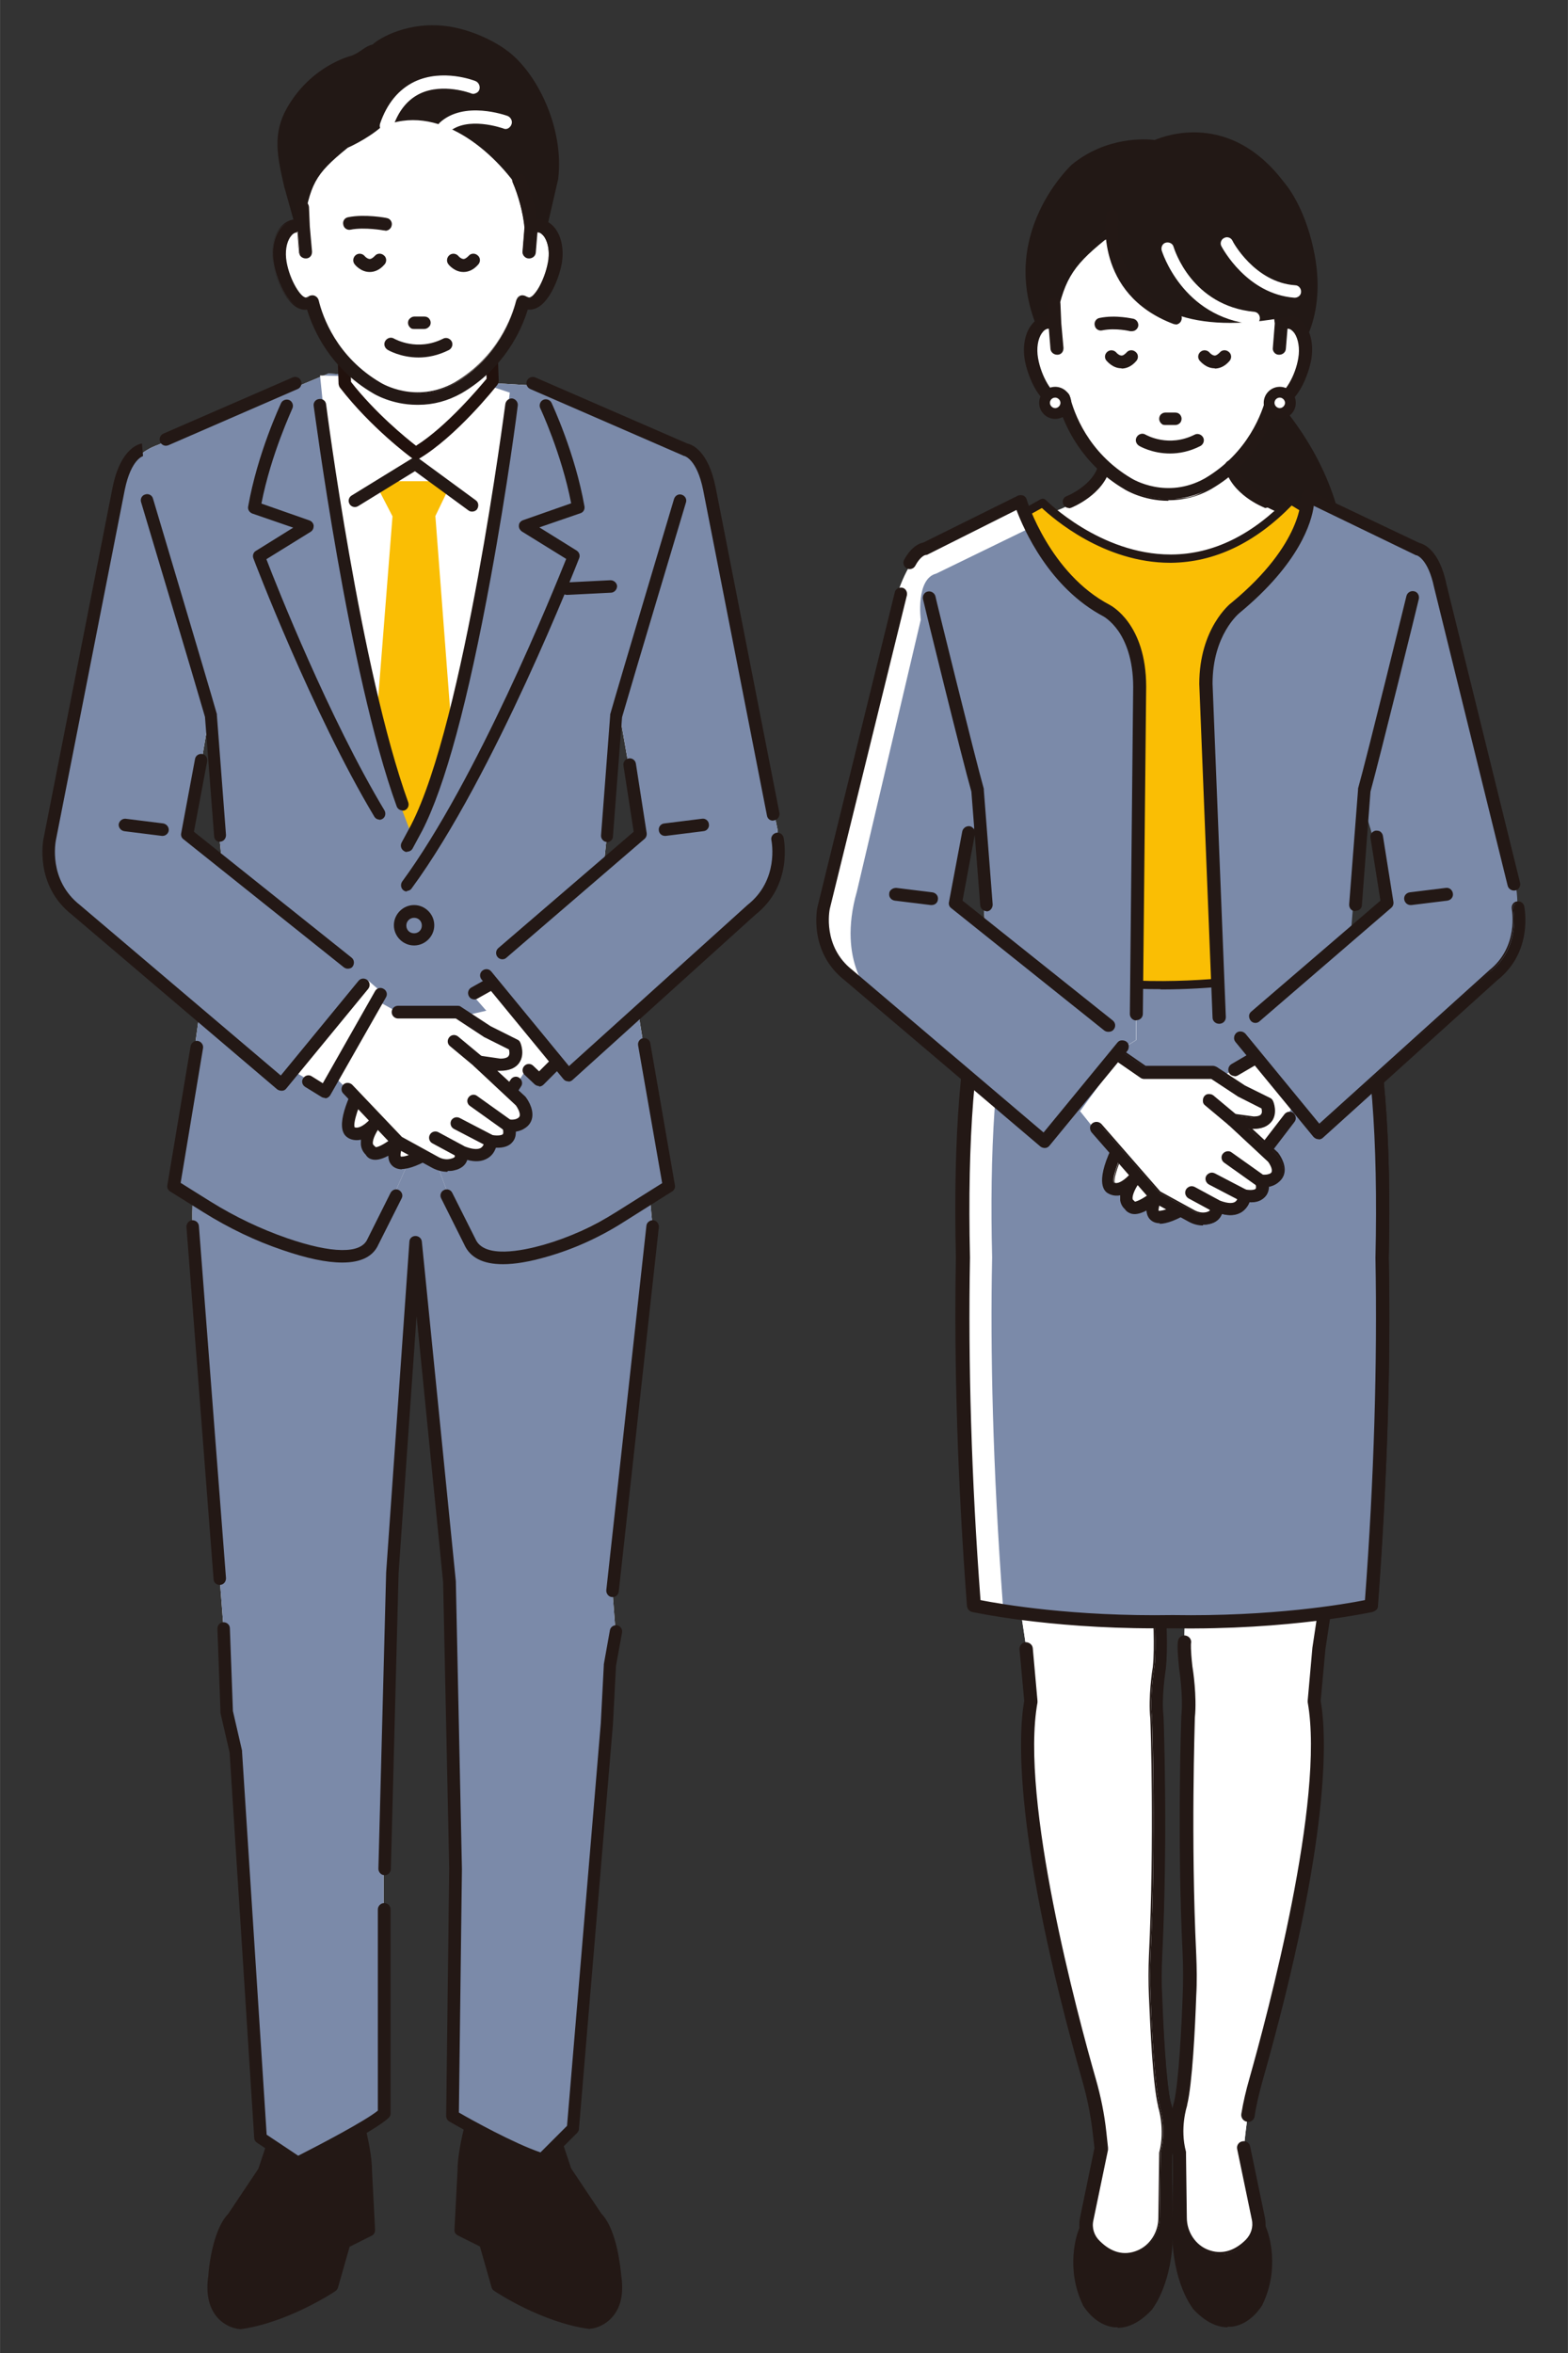 <?xml version="1.0" encoding="UTF-8"?>
<svg xmlns="http://www.w3.org/2000/svg" width="200mm" height="300mm" version="1.1" viewBox="0 0 566.9 850.4">
  <rect x="0" y="0" width="566.9" height="850.4" fill="#333333" stroke="none"/>
  <defs>
    <style>
      .cls-1 {
        fill: #231815;
      }

      .cls-2 {
        fill: #fff;
      }

      .cls-3 {
        fill: #7b8aa9;
      }

      .cls-4 {
        fill: #21110d;
      }

      .cls-5 {
        fill: #fabe04;
      }

      .cls-6 {
        fill: #221815;
      }
    </style>
  </defs>
  <!-- Generator: Adobe Illustrator 28.6.0, SVG Export Plug-In . SVG Version: 1.2.0 Build 709)  -->
  <g>
    <g id="line">
      <g>
        <g>
          <g>
            <path class="cls-1" d="M77.5,822.7s1.1-15.6,6.7-21.2l11.2-16.7,7.8-23.4,23.4-3.3s5.6,16.7,5.6,26.8l1.1,21.2-8.9,4.5-4.5,15.6s-16.7,11.2-33.5,13.4c0,0-11.2-1.1-8.9-16.7Z"/>
            <path class="cls-1" d="M86.4,841.7c0,0-.1,0-.2,0-.2,0-4.8-.5-8.1-4.7-2.7-3.5-3.7-8.4-2.8-14.5.1-2,1.4-16.4,7.2-22.4l10.9-16.3,7.7-23.1c.3-.8,1-1.4,1.8-1.5l23.4-3.3c1.1-.2,2.1.5,2.5,1.5.2.7,5.7,17.1,5.7,27.4l1.1,21.1c0,.9-.4,1.7-1.2,2.1l-8,4-4.2,14.7c-.1.5-.5,1-.9,1.3-.7.5-17.4,11.5-34.4,13.8,0,0-.2,0-.3,0ZM104.8,763.3l-7.4,22.1c0,.2-.2.4-.3.5l-11.2,16.7c0,.1-.2.2-.3.3-4.1,4.1-5.7,15.7-6,19.8,0,0,0,.1,0,.2-.7,4.9,0,8.6,1.9,11.1,1.8,2.3,4.1,2.9,4.9,3,14-2,28.3-10.5,31.5-12.6l4.2-14.8c.2-.6.6-1.1,1.2-1.4l7.6-3.8-1-19.7s0,0,0-.1c0-7.7-3.5-19.8-4.9-24.3l-20.2,2.9ZM77.5,822.7h0,0Z"/>
          </g>
          <g>
            <path class="cls-1" d="M222.2,822.7s-1.1-15.6-6.7-21.2l-11.2-16.7-7.8-23.4-23.4-3.3s-5.6,16.7-5.6,26.8l-1.1,21.2,8.9,4.5,4.5,15.6s16.7,11.2,33.5,13.4c0,0,11.2-1.1,8.9-16.7Z"/>
            <path class="cls-1" d="M213.3,841.7c0,0-.2,0-.3,0-17.1-2.3-33.7-13.3-34.4-13.8-.4-.3-.8-.7-.9-1.3l-4.2-14.7-8-4c-.8-.4-1.3-1.2-1.2-2.1l1.1-21.1c0-10.3,5.5-26.7,5.7-27.4.3-1,1.4-1.7,2.5-1.5l23.4,3.3c.8.1,1.6.7,1.8,1.5l7.7,23.1,10.9,16.3c5.8,6,7,20.4,7.2,22.4.9,6.1,0,11-2.8,14.5-3.3,4.2-7.9,4.7-8.1,4.7,0,0-.1,0-.2,0ZM181.8,824.6c3.2,2,17.5,10.6,31.5,12.6.7-.1,3.1-.7,4.9-3,1.9-2.5,2.5-6.2,1.9-11.1,0,0,0-.1,0-.2-.3-4.1-2-15.7-6-19.8s-.2-.2-.3-.3l-11.2-16.7c-.1-.2-.2-.3-.3-.5l-7.4-22.1-20.2-2.9c-1.4,4.5-4.9,16.6-4.9,24.3s0,0,0,.1l-1,19.7,7.6,3.8c.6.3,1,.8,1.2,1.4l4.2,14.8Z"/>
          </g>
          <path class="cls-2" d="M69.6,443.2l2,25.6,9.2,119.5,1.1,30.1,3.3,14.5,8.9,139.5,13.4,8.9s26.8-13.4,31.2-17.9v-88.2l2.8-107.1,8.4-119.4,12.3,122.8,2.2,103.8-1.1,89.3s21.2,12.3,32.4,15.6l11.2-11.2,12.3-146.2,1.1-21.2,2.2-12.3-1.1-14.5,14.5-131.7-4.5-49.1-151.8-1.1s-11.2,24.6-10,50.2Z"/>
          <path class="cls-3" d="M69.6,443.2l2,25.6,9.2,119.5,1.1,30.1,3.3,14.5,8.9,139.5,13.4,8.9s26.8-13.4,31.2-17.9v-88.2l2.8-107.1,8.4-119.4,12.3,122.8,2.2,103.8-1.1,89.3s21.2,12.3,32.4,15.6l11.2-11.2,12.3-146.2,1.1-21.2,2.2-12.3-1.1-14.5,14.5-131.7-4.5-49.1-151.8-1.1s-11.2,24.6-10,50.2Z"/>
          <path class="cls-1" d="M221.4,577.2c0,0-.2,0-.2,0-1.2-.1-2.1-1.3-2-2.5l14.5-131.7c.1-1.2,1.3-2.1,2.5-2,1.2.1,2.1,1.3,2,2.5l-14.5,131.7c-.1,1.2-1.1,2-2.2,2Z"/>
          <path class="cls-1" d="M195.8,782.5c-.2,0-.4,0-.6,0-11.3-3.4-32-15.3-32.8-15.8-.7-.4-1.1-1.2-1.1-2l1.1-89.3-2.2-103.6-9.6-96.2-6.5,92.9-2.8,107c0,1.2-1.1,2.3-2.3,2.2-1.2,0-2.2-1.1-2.2-2.3l2.8-107.1,8.4-119.5c0-1.2,1-2.1,2.2-2.1,1.2,0,2.2.9,2.3,2l12.3,122.8c0,0,0,.1,0,.2l2.2,103.8-1.1,88c4.3,2.5,20,11.2,29.5,14.4l9.6-9.6,12.2-145.4,1.1-21.1c0,0,0-.2,0-.3l2.2-12.3c.2-1.2,1.4-2,2.6-1.8,1.2.2,2,1.4,1.8,2.6l-2.2,12.1-1.1,21.1-12.3,146.3c0,.5-.3,1-.7,1.4l-11.2,11.2c-.4.4-1,.7-1.6.7Z"/>
          <path class="cls-1" d="M107.6,783.7c-.4,0-.9-.1-1.3-.4l-13.4-8.9c-.6-.4-1-1-1-1.7l-8.9-139.3-3.3-14.3c0-.1,0-.3,0-.4l-1.1-30.1c0-1.2.9-2.3,2.2-2.3,1.2,0,2.3.9,2.3,2.2l1.1,29.9,3.3,14.3c0,.1,0,.2,0,.4l8.9,138.4,11.4,7.6c7.7-3.9,24.3-12.6,28.8-16.3v-72.7c0-1.2,1-2.3,2.3-2.3s2.3,1,2.3,2.3v73.7c0,.6-.2,1.2-.7,1.6-4.6,4.6-29.1,16.9-31.8,18.3-.3.2-.7.2-1,.2Z"/>
          <path class="cls-1" d="M79.4,572.8c-1.2,0-2.2-.9-2.2-2.1l-9.8-127.3c0-1.2.8-2.3,2.1-2.4,1.2,0,2.3.8,2.4,2.1l9.8,127.3c0,1.2-.8,2.3-2.1,2.4,0,0-.1,0-.2,0Z"/>
          <path class="cls-2" d="M190.7,139.1l51.9,20.9c7.5,1.7,13.4,15.9,13.4,15.9l25.1,123.9c1.7,17.6-10,30.1-10,30.1l-40.2,36.8,10,62.8-45.2,22.6c-23.4,6.7-25.9-5-25.9-5l-6.7-12.6-10-26.8-16.7,37.7c-6.7,13.4-31,6.7-31,6.7l-41.9-23.4,8.4-61.1-36-32.6c-28.5-17.6-15.9-39.3-15.9-39.3l23.4-119.7c2.5-11.7,13.4-15.1,13.4-15.1l61.9-25.9,72,4.2ZM75.2,261.3l-6.7,39.3,11.7,10.9-5-50.2ZM224,258l-5.6,53.6,13.4-9.2-7.8-44.4Z"/>
          <path class="cls-3" d="M190.7,139.1l51.9,20.9c7.5,1.7,13.4,15.9,13.4,15.9l25.1,123.9c1.7,17.6-10,30.1-10,30.1l-40.2,36.8,10,62.8-45.2,22.6c-23.4,6.7-25.9-5-25.9-5l-6.7-12.6-10-26.8-16.7,37.7c-6.7,13.4-31,6.7-31,6.7l-41.9-23.4,8.4-61.1-36-32.6c-28.5-17.6-15.9-39.3-15.9-39.3l23.4-119.7c2.5-11.7,13.4-15.1,13.4-15.1l61.9-25.9,72,4.2ZM75.2,261.3l-6.7,39.3,11.7,10.9-5-50.2ZM224,258l-5.6,53.6,13.4-9.2-7.8-44.4Z"/>
          <path class="cls-1" d="M181.8,456.9c-7.2,0-11.9-2.4-14-7.2l-8.3-16.6c-.6-1.1-.1-2.5,1-3,1.1-.6,2.5-.1,3,1l8.4,16.7c3.1,7.1,16.8,4.3,24.6,2.1,9.1-2.6,18-6.6,26.5-12l16.4-10.3-8.7-49.8c-.2-1.2.6-2.4,1.8-2.6,1.2-.2,2.4.6,2.6,1.8l8.9,51.3c.2.9-.2,1.8-1,2.3l-17.6,11.1c-8.8,5.6-18.2,9.8-27.7,12.5-6.2,1.8-11.5,2.7-15.9,2.7Z"/>
          <path class="cls-1" d="M123.7,456.3c-5.6,0-12.8-1.5-21.5-4.5-9.8-3.3-19.4-7.9-28.7-13.7l-12-7.5c-.8-.5-1.2-1.4-1-2.3l8.4-50.2c.2-1.2,1.4-2.1,2.6-1.9,1.2.2,2.1,1.4,1.9,2.6l-8.1,48.7,10.7,6.7c9,5.6,18.3,10,27.8,13.3,16.3,5.6,26.6,5.7,29,.4l8.4-16.8c.6-1.1,1.9-1.6,3-1,1.1.6,1.6,1.9,1,3l-8.4,16.7c-1.9,4.3-6.3,6.5-13,6.5Z"/>
          <path class="cls-2" d="M131.9,390.2s-8.9,16.2-5,19c0,0,3.3,2.8,8.9-3.3,0,0-5.6,7.3-1.7,10,0,0,.7,3.7,9.9-3.2,0,0-7.1,14.9,12.5,3.2l24-14.5,10.6-16.2-14.5-20.1-34,7.8-10.6,17.3Z"/>
          <path class="cls-1" d="M145.4,422.6c-1.4,0-2.6-.4-3.5-1.2-1.1-1-1.5-2.3-1.5-3.7-2.7,1.4-4.7,1.8-6.3,1.2-.9-.3-1.5-.9-1.9-1.6-.9-.9-1.5-2-1.7-3.3-.1-.7,0-1.4,0-2.1-2.7.6-4.5-.5-5-.9h0c-4.8-3.4.7-15.2,4.4-21.9l10.7-17.4c.7-1.1,2-1.4,3.1-.7,1.1.7,1.4,2,.7,3.1l-10.6,17.3c-4.4,8-6.2,14.7-5.6,16,0,0,0,0,0,0,.7.4,2.8.2,5.8-3.1.8-.9,2.2-1,3.1-.2.9.8,1.1,2.1.3,3.1-1.2,1.6-2.8,4.5-2.6,6.1,0,.3.2.5.4.7.2.2.4.3.6.6.7,0,2.6-.6,6.6-3.7.8-.6,2-.6,2.8,0,.8.7,1.1,1.8.6,2.7-.8,1.8-1.2,3.9-.9,4.4,0,0,.1,0,.4,0,.9,0,3.5-.4,9.8-4.2l23.5-14.2,6-9.4c.7-1.1,2.1-1.4,3.1-.7,1,.7,1.4,2.1.7,3.1l-6.3,9.9c-.2.3-.4.5-.7.7l-24,14.5c-5.4,3.2-9.3,4.8-12.2,4.8ZM136.3,415.4h0s0,0,0,0ZM128.3,407.5h0ZM128.2,407.4h0,0Z"/>
          <path class="cls-2" d="M150.6,299.4c19.7-38.2,33.7-157.5,33.7-157.5l-10-3.3-15.6-.6-17.9-1.7-25.1-.6,2.5,24.6s12.1,100.9,31.8,139.1v1c0-.2.2-.3.3-.5,0,.2.2.3.3.5v-1Z"/>
          <g>
            <path class="cls-5" d="M155.9,186.3l4.2-8.6-3.4-2.2h-14.3l-3.5,2.2,4.5,8.6-6.1,77.8c1.5,7.7,12.3,35.3,12.3,35.3,0,0,10.7-27.6,12.3-35.3l-5.9-77.8Z"/>
            <path class="cls-5" d="M149.5,300.9c-.6,0-1.2-.4-1.4-1-.4-1.1-10.8-27.8-12.3-35.5,0-.1,0-.3,0-.4l6.1-77.4-4.3-8.3c-.4-.7-.1-1.5.5-2l3.5-2.2c.2-.2.5-.2.8-.2h14.3c.3,0,.6,0,.8.2l3.4,2.2c.6.4.9,1.2.5,1.9l-4,8.3,5.9,77.4c0,.1,0,.3,0,.4-1.5,7.7-11.9,34.4-12.3,35.5-.2.6-.8,1-1.4,1ZM138.7,264c1.3,6,7.8,23.5,10.8,31.2,2.9-7.7,9.5-25.2,10.8-31.2l-5.9-77.6c0-.3,0-.5.1-.8l3.6-7.5-1.9-1.3h-13.4l-2,1.3,3.8,7.4c.1.2.2.5.2.8l-6.1,77.6Z"/>
          </g>
          <path class="cls-1" d="M170.7,184.9c-.5,0-.9-.1-1.3-.4l-19.4-14.2-20.5,12.6c-1.1.7-2.5.3-3.1-.7-.7-1.1-.3-2.5.7-3.1l21.8-13.4c.8-.5,1.8-.4,2.5,0l20.6,15.1c1,.7,1.2,2.1.5,3.2-.4.6-1.1.9-1.8.9Z"/>
          <path class="cls-1" d="M145.5,292.9c-.9,0-1.8-.6-2.1-1.5-17.5-48.2-29.8-143.8-30-144.7-.2-1.2.7-2.4,2-2.5,1.2-.2,2.4.7,2.5,2,.1,1,12.4,96,29.7,143.8.4,1.2-.2,2.5-1.4,2.9-.3,0-.5.1-.8.1Z"/>
          <path class="cls-1" d="M147.2,307.9c-.4,0-.7,0-1.1-.3-1.1-.6-1.5-2-.9-3.1l3.4-6.3c19.3-37.4,33.9-151.1,34.1-152.2.2-1.2,1.3-2.1,2.5-2,1.2.2,2.1,1.3,2,2.5,0,.3-3.7,29.2-9.8,62.3-8.2,44.7-16.5,75.4-24.8,91.5l-3.4,6.3c-.4.8-1.2,1.2-2,1.2Z"/>
          <path class="cls-1" d="M79.6,304.3c-1.2,0-2.2-.9-2.2-2.1l-3.3-43.1c-3.5-12.2-22.9-76.9-23.1-77.6-.4-1.2.3-2.5,1.5-2.8,1.2-.4,2.5.3,2.8,1.5.2.7,19.8,66.3,23.1,77.9,0,.1,0,.3,0,.4l3.3,43.3c0,1.2-.8,2.3-2.1,2.4,0,0-.1,0-.2,0Z"/>
          <path class="cls-1" d="M125.7,350.1c-.5,0-1-.2-1.4-.5l-58-46.3c-.7-.5-1-1.4-.8-2.2l5-26.8c.2-1.2,1.4-2,2.6-1.8,1.2.2,2,1.4,1.8,2.6l-4.8,25.5,57,45.5c1,.8,1.1,2.2.4,3.2-.4.6-1.1.8-1.8.8Z"/>
          <path class="cls-1" d="M58.8,302.1c0,0-.2,0-.3,0l-13.6-1.7c-1.2-.2-2.1-1.3-2-2.5.2-1.2,1.3-2.1,2.5-2l13.6,1.7c1.2.2,2.1,1.3,2,2.5-.1,1.1-1.1,2-2.2,2Z"/>
          <path class="cls-1" d="M219.6,304.3c0,0-.1,0-.2,0-1.2,0-2.2-1.2-2.1-2.4l3.3-43.3c0-.2,0-.3,0-.4,3.3-11.6,22.9-77.2,23.1-77.9.4-1.2,1.6-1.9,2.8-1.5,1.2.4,1.9,1.6,1.5,2.8-.2.7-19.6,65.4-23.1,77.6l-3.3,43.1c0,1.2-1.1,2.1-2.2,2.1Z"/>
          <path class="cls-1" d="M181.6,346.7c-.6,0-1.3-.3-1.7-.8-.8-.9-.7-2.4.2-3.2l49-42.1-3.7-23.9c-.2-1.2.6-2.4,1.9-2.6,1.2-.2,2.4.6,2.6,1.9l3.9,25.1c.1.8-.2,1.6-.8,2.1l-50,43c-.4.4-1,.5-1.5.5Z"/>
          <path class="cls-1" d="M240.4,302.1c-1.1,0-2.1-.8-2.2-2-.2-1.2.7-2.4,2-2.5l13.6-1.7c1.2-.2,2.4.7,2.5,2,.2,1.2-.7,2.4-2,2.5l-13.6,1.7c0,0-.2,0-.3,0Z"/>
          <path class="cls-1" d="M137.2,296.2c-.8,0-1.5-.4-1.9-1.1-22.4-37.4-43.5-92.7-43.7-93.3-.4-1,0-2.2.9-2.7l13.5-8.4-14.8-5.1c-1-.4-1.7-1.4-1.5-2.5,3.4-19.3,11.6-36.7,11.9-37.4.5-1.1,1.9-1.6,3-1.1,1.1.5,1.6,1.9,1.1,3,0,.2-7.7,16.4-11.2,34.4l17.4,6.1c.8.3,1.4,1,1.5,1.9,0,.9-.3,1.7-1.1,2.2l-16,9.9c3.7,9.7,22.7,57.5,42.7,90.8.6,1.1.3,2.5-.8,3.1-.4.2-.8.3-1.2.3Z"/>
          <path class="cls-1" d="M147.2,322.2c-.5,0-.9-.1-1.3-.4-1-.7-1.2-2.2-.5-3.2,27.1-36.9,54.6-104.9,59.3-116.6l-16-9.9c-.7-.5-1.2-1.3-1.1-2.2,0-.9.7-1.6,1.5-1.9l17.4-6.1c-3.5-18-11.1-34.2-11.2-34.4-.5-1.1,0-2.5,1.1-3,1.1-.5,2.5,0,3,1.1.3.7,8.5,18.1,11.9,37.4.2,1.1-.4,2.2-1.5,2.5l-14.8,5.1,13.5,8.4c.9.6,1.3,1.7.9,2.7-.3.8-30.6,78.6-60.6,119.4-.4.6-1.1.9-1.8.9Z"/>
          <path class="cls-1" d="M205,215c-1.2,0-2.2-.9-2.3-2.1,0-1.2.9-2.3,2.1-2.4l15.9-.8c1.2,0,2.3.9,2.4,2.1,0,1.2-.9,2.3-2.1,2.4l-15.9.8s0,0-.1,0Z"/>
          <path class="cls-1" d="M149.7,341.7c-4,0-7.3-3.3-7.3-7.3s3.3-7.3,7.3-7.3,7.3,3.3,7.3,7.3-3.3,7.3-7.3,7.3ZM149.7,331.7c-1.5,0-2.8,1.2-2.8,2.8s1.2,2.8,2.8,2.8,2.8-1.2,2.8-2.8-1.2-2.8-2.8-2.8Z"/>
          <polygon class="cls-2" points="178.2 355.1 171.1 359.9 176 365.5 193.4 389.3 201.6 383.7 178.2 355.1"/>
          <path class="cls-1" d="M171.5,361.2c-.8,0-1.6-.4-2-1.2-.6-1.1-.2-2.5.9-3.1l5-2.8c1.1-.6,2.5-.2,3.1.9.6,1.1.2,2.5-.9,3.1l-5,2.8c-.3.2-.7.3-1.1.3Z"/>
          <path class="cls-1" d="M194.9,392.5c-.6,0-1.1-.2-1.6-.6l-3.7-3.5c-.9-.9-.9-2.3,0-3.2.9-.9,2.3-.9,3.2,0l2.1,2,4-4c.9-.9,2.3-.9,3.2,0,.9.9.9,2.3,0,3.2l-5.6,5.6c-.4.4-1,.7-1.6.7Z"/>
          <path class="cls-1" d="M205.5,390.8c0,0-.1,0-.2,0-.6,0-1.2-.3-1.6-.8l-29.6-36c-.8-1-.7-2.4.3-3.2,1-.8,2.4-.7,3.2.3l28.1,34.2,64.4-58.1s0,0,.1-.1c11.5-9,8.8-22.8,8.7-23.4-.3-1.2.5-2.4,1.7-2.7,1.2-.3,2.4.5,2.7,1.7.1.7,3.5,17.1-10.2,27.9l-66.1,59.7c-.4.4-1,.6-1.5.6Z"/>
          <path class="cls-1" d="M279.5,296.6c-1.1,0-2-.7-2.2-1.8l-23.1-117.8c-2.3-11.2-6.7-12.1-6.7-12.2-.3,0-.3,0-.6-.2l-55.2-24c-1.1-.5-1.7-1.8-1.2-3,.5-1.1,1.8-1.7,3-1.2l55,23.9c1.8.4,7.5,2.6,10.2,15.7l23.1,117.8c.2,1.2-.6,2.4-1.8,2.7-.1,0-.3,0-.4,0Z"/>
          <g>
            <path class="cls-2" d="M188.2,397.9l-15.3-14.2,7.8,1.1c8.2,0,5.2-7.1,5.2-7.1l-9.7-4.8-10.8-7.1h-21.6l-6.7-3.7,1.1-3.3-5.2-4.5-26.4,33.1,11.9,7.1,3.7-4.1,3.3,3.2,18.2,19.2,13.4,7.3c1.9,1,4,1.4,6.1,1,4.9-1.1,2.8-5,2.8-5,10.8,4.8,11.2-3.6,11.2-3.6,9.3,1.5,6.3-5.6,6.3-5.6,3,.4,4.5-.7,4.5-.7,4.5-2.6,0-8.2,0-8.2Z"/>
            <path class="cls-1" d="M173,386c-.5,0-1-.2-1.4-.5l-8.9-7.4c-1-.8-1.1-2.2-.3-3.2.8-1,2.2-1.1,3.2-.3l8.9,7.4c1,.8,1.1,2.2.3,3.2-.4.5-1.1.8-1.7.8Z"/>
            <path class="cls-1" d="M183.8,409.1c-.5,0-.9-.1-1.3-.4l-12.6-9c-1-.7-1.3-2.1-.5-3.1.7-1,2.1-1.3,3.1-.5l12.6,9c1,.7,1.3,2.1.5,3.1-.4.6-1.1.9-1.8.9Z"/>
            <path class="cls-1" d="M177.4,414.7c-.4,0-.7,0-1-.3l-12.3-6.4c-1.1-.6-1.5-1.9-1-3,.6-1.1,1.9-1.5,3-1l12.3,6.4c1.1.6,1.5,1.9,1,3-.4.8-1.2,1.2-2,1.2Z"/>
            <path class="cls-1" d="M166.3,418.3c-.4,0-.7,0-1.1-.3l-8.9-4.8c-1.1-.6-1.5-2-.9-3.1.6-1.1,2-1.5,3.1-.9l8.9,4.8c1.1.6,1.5,2,.9,3.1-.4.8-1.2,1.2-2,1.2Z"/>
            <path class="cls-1" d="M161.7,423.5c-1.8,0-3.7-.5-5.4-1.4l-13.4-7.3c-.2-.1-.4-.3-.6-.4l-18.2-19.2c-.9-.9-.8-2.3,0-3.2.9-.9,2.3-.8,3.2,0l18,18.9,13.1,7.2c1.4.8,3,1.1,4.5.7.9-.2,1.4-.5,1.5-.7.1-.2,0-.8-.1-1-.4-.9-.3-1.9.4-2.6.7-.7,1.7-.9,2.5-.5,3,1.3,5.3,1.6,6.6.9,1.3-.8,1.4-2.6,1.4-2.6,0-.6.3-1.2.8-1.6.5-.4,1.1-.6,1.8-.5,2.6.4,3.7,0,4-.3.3-.4.1-1.6-.1-2.2-.3-.7-.2-1.6.3-2.2.5-.6,1.3-1,2.1-.9,1.9.2,2.9-.3,2.9-.4,0,0,0,0,.1,0,.6-.4.8-.7.8-1,.2-1.1-.8-2.9-1.4-3.7l-15.1-14.1c-.7-.7-.9-1.7-.5-2.6.4-.9,1.4-1.4,2.4-1.3l7.6,1.1c1.6,0,2.7-.4,3-1,.4-.6.3-1.5.1-2.3l-8.8-4.4c0,0-.2,0-.2-.1l-10.2-6.7h-20.9c-1.2,0-2.3-1-2.3-2.3s1-2.3,2.3-2.3h21.6c.4,0,.9.1,1.2.4l10.7,7,9.6,4.8c.5.2.9.6,1.1,1.1.2.4,1.7,4.2-.3,7.2-1.3,2-3.7,3-7,3s-.2,0-.3,0h-.7c0,0,10,9.2,10,9.2,0,0,.2.2.2.2.3.4,3,3.9,2.4,7.5-.3,1.7-1.3,3.1-2.9,4-.4.3-1.4.8-3,1.1,0,1.2-.2,2.5-1.1,3.6-1.2,1.6-3.3,2.3-6.1,2.2-.5,1.3-1.3,2.8-3,3.8-2,1.2-4.4,1.4-7.4.6,0,.2-.1.4-.2.6-.5,1.1-1.7,2.6-4.6,3.2-.7.2-1.5.2-2.2.2Z"/>
          </g>
          <path class="cls-1" d="M101.7,394.2c-.5,0-1.1-.2-1.5-.5l-74.2-63.1c-13.7-10.7-10.4-27.2-10.2-27.9l24.9-126.6c3-14.6,9.9-15.7,10.6-15.8l.4,4.5h.1s-4.4,1-6.7,12.2l-24.9,126.6c-.1.6-2.9,14.4,8.7,23.5l72.6,61.6,28.1-34.2c.8-1,2.2-1.1,3.2-.3,1,.8,1.1,2.2.3,3.2l-29.6,36c-.4.5-.9.8-1.5.8,0,0-.1,0-.2,0Z"/>
          <path class="cls-1" d="M60,161.1c-.9,0-1.7-.5-2.1-1.4-.5-1.1,0-2.5,1.2-3l46.7-20.3c1.1-.5,2.5,0,3,1.2.5,1.1,0,2.5-1.2,3l-46.7,20.3c-.3.1-.6.2-.9.2Z"/>
          <path class="cls-1" d="M117.5,396.8c-.4,0-.8-.1-1.2-.3l-6-3.7c-1.1-.7-1.4-2.1-.7-3.1.7-1.1,2.1-1.4,3.1-.7l4,2.5,18.9-33.3c.6-1.1,2-1.5,3.1-.8,1.1.6,1.5,2,.8,3.1l-20.1,35.3c-.3.5-.8.9-1.4,1.1-.2,0-.4,0-.6,0Z"/>
          <g>
            <path class="cls-2" d="M124.6,138.7l-1.1-32.3h53.5l1.1,31.2s-14.5,18.4-27.9,26.2c0,0-14.5-10.6-25.6-25.1Z"/>
            <path class="cls-4" d="M150.3,166c-.5,0-.9-.1-1.3-.4-.6-.4-14.9-11-26.1-25.5-.3-.4-.4-.8-.5-1.3l-1.1-32.3c0-.6.2-1.2.6-1.6.4-.4,1-.7,1.6-.7h53.5c1.2,0,2.2,1,2.2,2.2l1.1,31.2c0,.5-.2,1.1-.5,1.5-.6.8-14.9,18.8-28.5,26.8-.4.2-.7.3-1.1.3ZM126.8,137.9c8.9,11.4,20,20.4,23.6,23.2,11.1-7,22.9-21.1,25.5-24.2l-1-28.2h-49l1,29.3Z"/>
          </g>
          <g>
            <path class="cls-6" d="M182.8,17.9c-5.8-4.1-13.4-7.2-20.3-8.3-14.6-2.3-25.6,4.3-27.8,6.5-2.9.6-4.2,2.8-7.8,4.1,0,0-14.4,3.4-23.2,18.9-5.3,9.4-3.4,17.6-1,28.2l4,14.3c.7-.6-.9.2,0,0,1-.2,2,0,2.9.4v3.2c3-16.9,10.1-22.8,22.3-29.3,0,0,6.9-3,12.1-7.7,20.2-9.4,33.3,9.3,45,20.8,0,0,.2-4.9-1.7-4.2.6,1.3,2,6.1,3.1,10.5.7,2.9,1.3,5.5,1.5,6.8,1-.4,1.9-.5,2.9-.4,1.7.3,1.4,1.4,2.4,3l4.6-20c2.3-18.7-8-39.1-18.9-46.7Z"/>
            <path class="cls-2" d="M137.9,45.9c20.2-9.1,40.8,8.6,50.9,24.2,0,0,.2-1.4-1.7-.6.6,1.3,2,2.6,3.1,6.8.7,2.8,1.3,5.4,1.5,6.6,1-.4,1.9-.5,2.9-.4,4.2.7,6.7,6.5,5.6,13.1-1.2,6.5-5.5,15.2-9.8,14.5-.7-.1-1.3-.4-1.9-.7-1.5,5.9-6.8,21.1-23.5,30.8-15.4,8.4-29,0-29,0-16.7-9.6-22-24.9-23.5-30.8-.6.3-1.2.6-1.9.7-4.2.7-8.6-8-9.8-14.5-1.2-6.5,1.4-12.4,5.6-13.1,1-.2,2,0,2.9.4h0c3-16.5,4.2-19.6,16.4-29.5,0,0,6.9-3,12.1-7.5Z"/>
            <g>
              <path class="cls-1" d="M194.9,79.7c-.5,0-1-.1-1.5,0-.8-5.2-2.4-10.9-4.4-15.5-.4-1-1.6-1.5-2.6-1-1,.4-1.5,1.6-1.1,2.6,2.1,4.8,3.8,11.1,4.3,16.4l-.7,8.8c0,1.1.7,2,1.8,2.1,0,0,.1,0,.2,0,1,0,1.9-.8,2-1.8l.6-7.6c.2,0,.5,0,.7,0,2.7.4,5,5.1,3.9,11-1.2,6.9-5.3,13.5-7.4,13.2-.4,0-.7-.2-1.1-.4-.5-.3-1.2-.4-1.8-.2-.6.2-1,.7-1.2,1.4-1.5,5.9-6.6,20.7-22.5,30-14.1,7.8-26.4.4-27,0-16-9.4-21.1-24.1-22.6-30.1-.2-.6-.6-1.1-1.2-1.4-.6-.2-1.3-.2-1.8.2-.4.2-.8.4-1.1.4-2.1.3-6.2-6.2-7.4-13.1-1-5.9,1.2-10.6,3.9-11,.2,0,.5,0,.7,0l.6,7.6c0,1,1,1.8,2,1.8s.1,0,.2,0c1.1,0,1.9-1,1.8-2.1l-.8-9-.3-7.1c0-1.1-1-1.9-2.1-1.9-1.1,0-2,1-1.9,2l.2,4.7c-.4,0-.8,0-1.1,0-5.4.9-8.6,7.7-7.2,15.5,1.1,6.2,5.7,17.4,12.1,16.4,0,0,.1,0,.2,0,2.2,7.3,8.2,21.2,23.8,30.3.4.2,6.8,4.1,15.7,4.1,4.6,0,9.9-1,15.4-4.1,15.6-9.1,21.6-23,23.8-30.3,0,0,.1,0,.2,0,.3,0,.6,0,.8,0,5.9,0,10.2-10.5,11.3-16.4,1.4-7.8-1.8-14.6-7.2-15.5Z"/>
              <path class="cls-1" d="M150.7,146.3c-9.1,0-15.6-4-15.9-4.2-15.4-9-21.5-22.7-23.8-30.2-6.5.9-11.2-10.4-12.3-16.7-.8-4.8,0-9.3,2.2-12.4,1.4-2,3.2-3.2,5.4-3.5.3,0,.5,0,.8,0l-.2-4.3c0-.6.2-1.2.6-1.6.4-.5,1-.7,1.7-.8,1.3,0,2.4.9,2.5,2.2l.3,7.1.8,9c0,.6-.1,1.2-.5,1.7-.4.5-1,.8-1.6.8,0,0-.1,0-.2,0-1.2,0-2.3-.9-2.4-2.1l-.6-7.3c-.1,0-.2,0-.3,0-.8.1-1.6.7-2.2,1.6-1.5,2.1-2,5.5-1.4,9,1.2,6.9,5.3,13.1,7,12.9.3,0,.6-.2,1-.4.6-.4,1.5-.5,2.2-.2.7.3,1.2.9,1.4,1.6,1.4,5.9,6.5,20.5,22.4,29.8.5.3,12.7,7.7,26.6,0,15.8-9.3,20.9-23.9,22.4-29.8.2-.7.7-1.3,1.4-1.6.7-.3,1.5-.2,2.2.2.3.2.7.3,1,.4.7.1,2.1-1,3.7-3.7,1.6-2.7,2.8-6,3.3-9.2.6-3.5,0-6.9-1.4-9-.7-.9-1.4-1.5-2.2-1.6,0,0-.2,0-.3,0l-.6,7.3c-.1,1.3-1.3,2.2-2.6,2.1-.6,0-1.2-.3-1.6-.8-.4-.5-.6-1.1-.5-1.7l.7-8.8c-.6-5.2-2.2-11.4-4.3-16.2-.2-.6-.3-1.2,0-1.8.2-.6.7-1,1.3-1.3,1.2-.5,2.6,0,3.1,1.2,1.9,4.4,3.6,10.1,4.4,15.3.4,0,.9,0,1.3,0h0c2.1.3,4,1.6,5.4,3.5,2.2,3.1,3,7.6,2.2,12.4-.9,5.2-5.1,16.7-11.6,16.7-.2,0-.5,0-.7,0-2.3,7.5-8.5,21.2-23.9,30.2-5,2.8-10.2,4.2-15.6,4.2ZM111.2,111.1c.2,0,.3.1.3.3,2.2,7.4,8.2,21.1,23.6,30.1.3.2,6.6,4.1,15.5,4.1s10.4-1.4,15.3-4.1c15.4-9.1,21.4-22.8,23.6-30.1,0-.2.2-.3.4-.3h.2c.3,0,.5,0,.8,0,5.7,0,9.9-10.5,10.9-16.1.8-4.5,0-9-2.1-11.9-1.3-1.8-3-2.9-4.9-3.2-.5,0-1-.1-1.5,0-.2,0-.4-.1-.4-.3-.8-5.2-2.4-10.9-4.4-15.4-.4-.8-1.3-1.2-2.2-.8-.4.2-.7.5-.9.9-.2.4-.2.8,0,1.2,2.1,4.9,3.8,11.2,4.4,16.5l-.7,8.9c0,.4,0,.8.4,1.1.3.3.7.5,1.1.6,0,0,0,0,.1,0,.9,0,1.6-.6,1.6-1.5l.6-7.6c0-.2.2-.3.3-.3.3,0,.6,0,.8,0,1,.2,1.9.8,2.7,1.9,1.6,2.3,2.2,5.8,1.5,9.5-1.2,6.7-5.3,13.9-7.8,13.4-.4,0-.8-.2-1.3-.5-.5-.3-1-.3-1.5-.1-.5.2-.9.6-1,1.1-1.5,6-6.6,20.8-22.7,30.3-14.3,7.9-26.8.3-27.4,0-16.1-9.4-21.3-24.3-22.7-30.3-.1-.5-.5-.9-1-1.1-.5-.2-1.1-.1-1.5.1-.4.3-.8.4-1.3.5-2.5.4-6.7-6.7-7.9-13.4-.6-3.7,0-7.3,1.5-9.5.8-1.1,1.7-1.7,2.7-1.9.2,0,.5,0,.8,0,.2,0,.3.2.3.3l.6,7.6c0,.9.9,1.5,1.8,1.5.5,0,.9-.2,1.1-.6.3-.3.4-.7.4-1.1l-.8-9-.3-7.1c0-.9-.8-1.5-1.7-1.5-.4,0-.9.2-1.2.5-.3.3-.4.7-.4,1.1l.2,4.7c0,0,0,.2,0,.3,0,0-.2.1-.3.1-.4,0-.7,0-1.1,0-1.9.3-3.6,1.4-4.9,3.2-2.1,2.9-2.8,7.3-2.1,11.9,1.1,6.1,5.6,17,11.7,16.1h.1s0,0,0,0Z"/>
            </g>
            <g>
              <path class="cls-2" d="M139.7,47.6c-.2,0-.4,0-.7-.1-1.1-.4-1.6-1.5-1.3-2.6,2.4-7.2,6.6-12.3,12.3-15,10-4.7,21.2-.4,21.7-.2,1,.4,1.6,1.6,1.2,2.7-.4,1.1-1.6,1.6-2.6,1.2h0c0,0-10.1-3.9-18.6.1-4.7,2.2-8.1,6.4-10.1,12.5-.3.9-1.1,1.4-1.9,1.4Z"/>
              <path class="cls-2" d="M139.7,47.9c-.3,0-.5,0-.8-.1-1.2-.4-1.9-1.8-1.5-3.1,2.5-7.3,6.7-12.4,12.5-15.2,10.2-4.8,21.5-.4,22-.2,1.2.5,1.8,1.9,1.4,3.1-.2.6-.7,1.1-1.3,1.3-.6.3-1.2.3-1.8,0,0,0-10-3.8-18.3.1-4.6,2.2-7.9,6.3-9.9,12.3-.3,1-1.2,1.6-2.3,1.6ZM160.5,28c-3.3,0-6.9.5-10.4,2.2-5.6,2.7-9.7,7.6-12.1,14.7-.3.9.2,1.9,1,2.2.8.3,1.8-.2,2.1-1.1,2.1-6.2,5.6-10.5,10.3-12.8,8.6-4.1,18.7-.2,18.8-.1.4.2.9.2,1.3,0,.4-.2.7-.5.9-.9.3-.9,0-1.9-.9-2.2-.3-.1-5.1-2-11.1-2Z"/>
            </g>
            <g>
              <path class="cls-2" d="M160.6,48.2c-.5,0-1.1-.2-1.5-.7-.8-.8-.7-2.1.1-2.9,8.6-8.1,23.6-2.6,24.2-2.4,1.1.4,1.6,1.6,1.2,2.6-.4,1.1-1.5,1.6-2.6,1.2h0c-.1,0-13.3-4.8-20.1,1.6-.4.4-.9.5-1.4.5Z"/>
              <path class="cls-2" d="M160.6,48.6c-.7,0-1.3-.3-1.8-.8-.9-1-.8-2.5.1-3.4,8.8-8.2,24-2.7,24.6-2.5,1.2.5,1.9,1.9,1.4,3.1-.2.6-.7,1.1-1.2,1.4-.6.3-1.2.3-1.8,0-.1,0-13.1-4.7-19.8,1.5-.4.4-1,.6-1.6.6ZM172,40.6c-4.3,0-9,1-12.5,4.3-.7.6-.7,1.7-.1,2.4.6.7,1.7.7,2.3.1,7-6.5,20.4-1.7,20.5-1.6.4.2.9.1,1.3,0,.4-.2.7-.5.9-1,.3-.9-.1-1.9-1-2.2-.4-.1-5.5-2-11.3-2Z"/>
            </g>
            <g>
              <path class="cls-1" d="M153.4,118.6c1.1,0,2-.9,2-2,0-1.1-.9-2-2-2h-3.6c-1.1,0-2,.9-2,2,0,1.1.9,2,2,2h3.6Z"/>
              <path class="cls-1" d="M148.9,118.8c-.3-.1-.5-.3-.7-.5-.4-.4-.7-1-.7-1.6,0-.6.2-1.2.7-1.6.4-.4,1-.7,1.6-.7h3.6c.6,0,1.2.2,1.6.6.4.4.7,1,.7,1.6,0,.6-.2,1.2-.7,1.6-.4.4-1,.7-1.6.7h-3.6c-.3,0-.6,0-.9-.1ZM154,115c-.2,0-.4-.1-.7-.1h-3.6c-.5,0-.9.2-1.2.5-.3.3-.5.8-.5,1.2,0,.5.2.9.5,1.2.3.3.8.5,1.2.5h3.6c.5,0,.9-.2,1.2-.5.3-.3.5-.8.5-1.2,0-.5-.2-.9-.5-1.2-.2-.2-.3-.3-.6-.4ZM153.4,118.6h0s0,0,0,0Z"/>
            </g>
            <path class="cls-1" d="M133.7,98.3s0,0-.1,0c-3.1,0-5.2-2.5-5.4-2.8-.8-1-.6-2.5.4-3.3,1-.8,2.4-.6,3.2.3.2.3,1.1,1.1,1.9,1.1h0c.5,0,1.1-.4,1.8-1.1.8-1,2.3-1.1,3.3-.2,1,.8,1.1,2.3.2,3.3-1.9,2.2-3.9,2.7-5.3,2.7Z"/>
            <path class="cls-1" d="M167.6,98.3s0,0-.1,0c-3.1,0-5.2-2.5-5.4-2.8-.8-1-.6-2.5.4-3.3,1-.8,2.4-.6,3.2.3.2.3,1.1,1.1,1.9,1.1h0c.5,0,1.1-.4,1.8-1.1.8-1,2.3-1.1,3.3-.2,1,.8,1.1,2.3.2,3.3-1.9,2.2-3.9,2.7-5.3,2.7Z"/>
            <path class="cls-1" d="M151.3,129.2c-6.4,0-10.9-2.6-11.2-2.8-1.1-.7-1.5-2.1-.8-3.2.7-1.1,2.1-1.5,3.2-.8.4.2,8.4,4.7,17.7,0,1.1-.6,2.5-.1,3.1,1,.6,1.1.1,2.5-1,3.1-4,2-7.7,2.7-11,2.7Z"/>
            <path class="cls-1" d="M139.3,83.3c-.1,0-.3,0-.4,0,0,0-7.1-1.3-12.1-.3-1.2.3-2.5-.5-2.7-1.8-.3-1.3.5-2.5,1.8-2.7,5.9-1.2,13.6.2,13.9.3,1.3.2,2.1,1.5,1.8,2.7-.2,1.1-1.2,1.9-2.3,1.9Z"/>
          </g>
        </g>
        <g>
          <path class="cls-6" d="M486.8,194.4c-2.8-2.8-2.3-26.6-30.9-56.4,3.9-2.3,7.8-5.1,11.8-8.6,0,0,0,0,0,0,.5-.5,13-13.5,7.1-39.8h0c-3.4-15.4-9.9-23-10.7-23.9-19.3-25.4-42.6-16.8-46.6-15.1-3.1-.4-17.4-1.4-30,8.9-.3.3-30.5,28.4-9,66,0,.1.2.3.3.4.4.4,11.1,10.9,27.4,16.6,5.8,2.1,12.7,3.6,20.4,3.6s6.7-.3,10.2-.9c-11.5,10.9-13.3,20.3-13.7,36.9-.3,10.3,1.8,21,7.8,29.4,6,8.4,50.7,6.3,60.9,5l-5.1-22.1Z"/>
          <path class="cls-2" d="M376.1,186.1s25.7-3.4,27.5-30.5h38.3s-2.6,24.7,27.1,31.7c0,0-37.9,47.9-92.9-1.2Z"/>
          <g>
            <path class="cls-1" d="M432.9,832.8s-6.9-8.6-6.9-26.7l.4-27.6,25.4,17.2,4.3,11.6s4.3,12.1-1.7,24.6c0,0-8.6,15.1-21.5.9Z"/>
            <path class="cls-1" d="M443.8,841.1c-4.2,0-8.5-2.3-12.6-6.8,0,0,0,0,0-.1-.3-.4-7.4-9.5-7.4-28.1l.4-27.6c0-.8.5-1.6,1.2-2,.7-.4,1.6-.3,2.3.1l25.4,17.2c.4.3.7.6.9,1.1l4.3,11.6c.2.6,4.6,13.1-1.8,26.3,0,0,0,0,0,.1-.2.3-4.2,7.3-11.3,8-.4,0-.9,0-1.3,0ZM434.6,831.3c3.5,3.8,6.9,5.6,10,5.3,4.5-.5,7.5-5.2,7.8-5.7,5.5-11.4,1.6-22.6,1.6-22.7l-4-10.9-21.4-14.5-.4,23.4c0,16.3,5.9,24.5,6.4,25.2Z"/>
          </g>
          <path class="cls-2" d="M428.6,582s-.9,12.9,0,20.7c0,0,1.7,10.3.9,18.1,0,0-1.6,43,.5,85.9.2,4.9.3,9.8,0,14.7-.4,11.5-1.4,31.6-3.2,39.1,0,0-3,8.6-.4,18.1l.3,23.2c0,6,3.6,11.6,9.2,13.8,4.5,1.7,10.2,1.7,16.1-4,2.6-2.5,3.7-6.1,3-9.6l-5.3-25.5.6-5.6c.7-6.4,1.9-12.6,3.7-18.8,7.4-25.9,27.5-101.8,21.1-137.2l1.7-19,5.2-34.5-52.6.9-.9,19.8Z"/>
          <g>
            <path class="cls-1" d="M415,832.8s6.9-8.6,6.9-26.7l-.4-27.6-25.4,17.2-4.3,11.6s-4.3,12.1,1.7,24.6c0,0,8.6,15.1,21.5.9Z"/>
            <path class="cls-1" d="M404.1,841.1c-.4,0-.9,0-1.3,0-7.1-.8-11.1-7.7-11.3-8,0,0,0,0,0-.1-6.4-13.2-2-25.8-1.8-26.3l4.3-11.7c.2-.4.5-.8.8-1.1l25.4-17.2c.7-.5,1.6-.5,2.3-.1.7.4,1.2,1.1,1.2,2l.4,27.6c0,18.7-7.1,27.8-7.4,28.2,0,0,0,0,0,.1-4.1,4.5-8.4,6.8-12.6,6.8ZM395.5,830.8c.3.5,3.3,5.3,7.8,5.7,3.1.3,6.5-1.4,10-5.3.5-.7,6.4-9,6.4-25.3l-.4-23.4-21.4,14.5-4.1,11c0,0-3.9,11.3,1.6,22.7ZM415,832.8h0,0ZM415,832.8h0,0Z"/>
          </g>
          <path class="cls-2" d="M419.3,582s.9,12.9,0,20.7c0,0-1.7,10.3-.9,18.1,0,0,1.6,43-.5,85.9-.2,4.9-.3,9.8,0,14.7.4,11.5,1.4,31.6,3.2,39.1,0,0,3,8.6.4,18.1l-.3,23.2c0,6-3.6,11.6-9.2,13.8-4.5,1.7-10.2,1.7-16.1-4-2.6-2.5-3.7-6.1-3-9.6l5.3-25.5-.6-5.6c-.7-6.4-1.9-12.6-3.7-18.8-7.4-25.9-27.5-101.8-21.1-137.2l-1.7-19-5.2-34.5,52.6.9.9,19.8Z"/>
          <path class="cls-2" d="M428.6,582s-.9,12.9,0,20.7c0,0,1.7,10.3.9,18.1,0,0-1.6,43,.5,85.9.2,4.9.3,9.8,0,14.7-.4,11.5-1.4,31.6-3.2,39.1,0,0-3,8.6-.4,18.1l.3,23.2c0,6,3.6,11.6,9.2,13.8,4.5,1.7,10.2,1.7,16.1-4,2.6-2.5,3.7-6.1,3-9.6l-5.3-25.5.6-5.6c.2-1.6.4-3.1.6-4.7.7-4.8,1.8-9.5,3.1-14.1,7.4-25.9,27.5-101.8,21.1-137.2l1.7-19,5.2-34.5-52.6.9-.9,19.8Z"/>
          <path class="cls-2" d="M419.3,582s.9,12.9,0,20.7c0,0-1.7,10.3-.9,18.1,0,0,1.6,43-.5,85.9-.2,4.9-.3,9.8,0,14.7.4,11.5,1.4,31.6,3.2,39.1,0,0,3,8.6.4,18.1l-.3,23.2c0,6-3.6,11.6-9.2,13.8-4.5,1.7-10.2,1.7-16.1-4-2.6-2.5-3.7-6.1-3-9.6l5.3-25.5-.6-5.6c-.7-6.4-1.9-12.6-3.7-18.8-7.4-25.9-27.5-101.8-21.1-137.2l-1.7-19-5.2-34.5,52.6.9.9,19.8Z"/>
          <g>
            <g>
              <path class="cls-1" d="M451.2,766.4c-.1,0-.2,0-.3,0-1.1-.2-1.8-1.2-1.7-2.3.7-4.2,1.7-8.5,2.9-12.7,6.6-23,27.4-100.9,21.1-136.3,0-.2,0-.4,0-.5l1.7-19s0,0,0-.1l5.2-34.5c.2-1.1,1.2-1.9,2.3-1.7,1.1.2,1.9,1.2,1.7,2.3l-5.2,34.4-1.7,18.6c2.1,12,4,49.1-21.2,137.9-1.1,4-2.1,8.1-2.8,12.2-.2,1-1,1.7-2,1.7Z"/>
              <path class="cls-1" d="M451.2,766.8c-.1,0-.3,0-.4,0-1.3-.2-2.2-1.5-2-2.8.7-4.3,1.7-8.5,2.9-12.7,6.5-23,27.4-100.9,21.1-136.1,0-.2,0-.4,0-.6l1.7-19.1,5.2-34.5c0-.6.4-1.2.9-1.6.5-.4,1.1-.5,1.8-.4.6,0,1.2.4,1.6.9.4.5.5,1.1.4,1.8l-5.2,34.4-1.7,18.6c2.1,11.9,4.1,49-21.2,138-1.1,4-2.1,8.1-2.7,12.2-.2,1.2-1.2,2-2.4,2ZM482,559.6c-.3,0-.7.1-1,.3-.4.3-.6.6-.6,1.1l-5.2,34.6-1.7,19c0,.1,0,.3,0,.4,6.4,35.4-14.5,113.4-21.1,136.5-1.2,4.2-2.1,8.4-2.8,12.6-.2.9.5,1.7,1.3,1.9.9.2,1.7-.5,1.9-1.3.7-4.1,1.6-8.2,2.8-12.3,25.3-88.9,23.3-125.9,21.2-137.7,0,0,0,0,0,0l1.7-18.6,5.2-34.4c0-.4,0-.9-.3-1.2-.3-.4-.6-.6-1.1-.6,0,0-.2,0-.2,0Z"/>
            </g>
            <g>
              <path class="cls-1" d="M441.1,818.6c-2.2,0-4.2-.5-5.9-1.1-6.2-2.4-10.4-8.7-10.5-15.7l-.3-23c-2.5-9.4.1-17.8.5-18.9,1.8-7.4,2.7-27.3,3.1-38.6.2-4.9.2-9.8,0-14.5-2.1-42.4-.5-85.6-.5-86,0,0,0,0,0-.1.8-7.4-.8-17.4-.8-17.5,0,0,0,0,0-.1-.6-5.3-.7-8.8-.3-9.9.3-1.1,1.5-1.6,2.5-1.3,1,.3,1.6,1.4,1.3,2.4,0,.2-.2,2,.5,8.3.2.9,1.7,10.8.9,18.5,0,2-1.5,44.2.5,85.6.2,4.8.3,9.8,0,14.9-.4,11.4-1.4,31.8-3.2,39.5,0,0,0,.1,0,.2,0,0-2.8,8.2-.4,16.9,0,.2,0,.3,0,.5l.3,23.2c0,5.3,3.3,10.2,8,12,4.9,1.9,9.5.7,13.9-3.6,2.1-2,3-5,2.4-7.8l-5.3-25.5c-.2-1.1.5-2.2,1.6-2.4,1.1-.2,2.2.5,2.4,1.6l5.3,25.5c.9,4.2-.4,8.5-3.5,11.5-4.4,4.3-8.6,5.6-12.3,5.6Z"/>
              <path class="cls-1" d="M441.1,818.9c-2,0-4-.4-6-1.2-6.3-2.5-10.7-8.9-10.8-16l-.3-23c-2.5-9.5.2-18.1.5-19.1,1.7-7.4,2.7-27.3,3.1-38.5.2-4.9.2-9.8,0-14.5-2.1-42.8-.5-85.6-.5-86.1,0,0,0-.1,0-.2.8-7.3-.8-17.3-.8-17.4h0c-.4-3.9-.8-8.7-.3-10.2.2-.6.6-1.1,1.2-1.4.6-.3,1.2-.3,1.8-.1,1.2.4,1.9,1.6,1.6,2.8,0,.1-.2,1.9.5,8.2.2,1.1,1.7,10.9.9,18.6,0,1.8-1.5,44.1.5,85.6.2,4.8.3,9.9,0,14.9-.4,11.4-1.4,31.8-3.3,39.5,0,0,0,.2,0,.2-.1.3-2.7,8.2-.4,16.7,0,.2,0,.4,0,.6l.3,23.2c0,5.2,3.2,9.9,7.7,11.6,4.7,1.8,9.3.6,13.5-3.5,2-2,2.9-4.7,2.3-7.4l-5.3-25.5c-.3-1.3.6-2.6,1.9-2.8,1.3-.3,2.6.6,2.8,1.9l5.3,25.5c.9,4.3-.5,8.7-3.6,11.8-3.9,3.8-8.1,5.7-12.6,5.7h0ZM428.1,591.9c-.3,0-.5,0-.7.2-.4.2-.7.5-.8,1-.3,1.1-.2,4.6.4,9.8,0,.5,1.7,10.4.9,17.7,0,0,0,0,0,.1,0,.4-1.6,43.3.5,86,.2,4.7.3,9.6,0,14.6-.4,11.2-1.4,31.2-3.1,38.7-.3,1-3,9.4-.5,18.8l.3,23.1c0,6.8,4.2,13,10.3,15.3,1.9.7,3.8,1.1,5.8,1.1h0c4.3,0,8.3-1.9,12-5.5,3-2.9,4.3-7.1,3.4-11.2l-5.3-25.5c-.2-.9-1.1-1.5-1.9-1.3-.9.2-1.5,1.1-1.3,1.9l5.3,25.5c.6,3-.3,6-2.5,8.1-4.5,4.4-9.3,5.6-14.3,3.7-4.8-1.9-8.1-6.8-8.2-12.3l-.3-23.2c0-.1,0-.3,0-.4-2.4-8.7.3-16.8.4-17.1,0,0,0-.1,0-.2,1.8-7.7,2.8-28,3.2-39.4.2-5,.2-10,0-14.8-2-41.5-.6-83.9-.5-85.7.8-7.7-.7-17.4-.9-18.4-.7-6.3-.5-8.2-.5-8.5.2-.9-.3-1.7-1.1-2-.2,0-.3,0-.5,0Z"/>
            </g>
          </g>
          <g>
            <path class="cls-1" d="M406.7,818.6c-3.7,0-8-1.4-12.3-5.6-3.1-3-4.4-7.3-3.5-11.5l5.3-25.2-.6-5.3c-.7-6.2-1.9-12.4-3.6-18.4-25.2-88.8-23.3-125.8-21.2-137.9l-1.7-18.7c-.1-1.1.7-2.1,1.8-2.2,1.1,0,2.1.7,2.2,1.8l1.7,19c0,.2,0,.4,0,.5-6.4,35.4,14.5,113.3,21.1,136.3,1.8,6.3,3,12.7,3.8,19.1l.6,5.6c0,.2,0,.4,0,.6l-5.3,25.5c-.6,2.8.3,5.7,2.4,7.8,4.4,4.3,9,5.5,13.9,3.6,4.7-1.8,7.9-6.6,8-12l.3-23.2c0-.2,0-.3,0-.5,2.4-8.7-.4-16.8-.4-16.9,0,0,0-.1,0-.2-1.8-7.7-2.8-28-3.2-39.5-.2-5-.2-10,0-14.9,2-41.4.6-83.6.5-85.6-.8-7.7.7-17.6.9-18.5.8-7.5,0-20.1,0-20.3,0-1.1.8-2.1,1.9-2.1,1.1,0,2.1.8,2.1,1.9,0,.5.9,13.2,0,21,0,0,0,0,0,.1,0,.1-1.7,10.2-.8,17.5,0,0,0,0,0,.1,0,.4,1.5,43.6-.5,86-.2,4.7-.3,9.6,0,14.5.4,11.2,1.4,31.2,3.1,38.6.4,1.1,3,9.5.5,18.9l-.3,23c0,7-4.3,13.3-10.5,15.7-1.7.7-3.7,1.1-5.9,1.1ZM419.3,602.6h0,0Z"/>
            <path class="cls-1" d="M406.7,818.9c-4.5,0-8.7-1.9-12.6-5.7-3.2-3.1-4.5-7.5-3.6-11.8l5.2-25.1-.6-5.2c-.7-6.2-1.9-12.4-3.6-18.4-25.3-89-23.3-126.1-21.2-138l-1.7-18.6c-.1-1.3.9-2.5,2.2-2.6,1.3,0,2.5.9,2.6,2.2l1.7,19c0,.2,0,.4,0,.6-6.4,35.3,14.5,113.1,21.1,136.1,1.8,6.3,3.1,12.7,3.8,19.2l.6,5.6c0,.3,0,.5,0,.8l-5.3,25.5c-.6,2.7.3,5.5,2.3,7.4,4.2,4.2,8.8,5.4,13.5,3.5,4.5-1.8,7.6-6.4,7.7-11.6l.3-23.2c0-.2,0-.4,0-.6,2.3-8.6-.4-16.6-.4-16.7,0,0,0-.1,0-.2-1.9-7.7-2.8-28.1-3.3-39.5-.2-5-.2-10.1,0-14.9,2-41.5.6-83.8.5-85.6-.8-7.7.7-17.5.9-18.6.8-7.3,0-19.7,0-20.2,0-.6.2-1.3.6-1.7.4-.5,1-.8,1.6-.8.6,0,1.2.2,1.7.6.5.4.8,1,.8,1.6,0,.1.9,13.1,0,21.1h0c0,.2-1.7,10.3-.8,17.6,0,0,0,.1,0,.2,0,.4,1.6,43.3-.5,86.1-.2,4.7-.3,9.6,0,14.5.4,11.2,1.4,31.1,3.1,38.5.3.9,3,9.6.5,19.1l-.3,22.9c-.1,7.1-4.4,13.6-10.8,16-2,.8-4,1.2-6,1.2ZM371,594.1s0,0-.1,0c-.9,0-1.6.9-1.5,1.8l1.7,18.7s0,0,0,0c-2.1,11.8-4.1,48.8,21.2,137.7,1.7,6.1,2.9,12.3,3.6,18.5l.6,5.3s0,0,0,.1l-5.3,25.2c-.8,4.1.4,8.2,3.4,11.2,3.7,3.7,7.8,5.5,12,5.5s3.9-.4,5.8-1.1c6.1-2.4,10.2-8.5,10.3-15.3l.3-23c2.5-9.4-.2-17.9-.5-18.8-1.8-7.5-2.7-27.5-3.1-38.7-.2-4.9-.2-9.8,0-14.6,2.1-42.7.5-85.6.5-86,0,0,0,0,0-.1-.8-7.4.8-17.5.8-17.6.9-8,0-20.9,0-21.1,0-.4-.2-.8-.6-1.1-.3-.3-.7-.4-1.2-.4-.4,0-.8.2-1.1.6-.3.3-.4.8-.4,1.2,0,.5.8,12.9,0,20.3-.2,1.1-1.7,10.8-.9,18.4,0,1.8,1.5,44.2-.5,85.7-.2,4.8-.3,9.8,0,14.8.4,11.4,1.4,31.7,3.2,39.4,0,0,0,.1,0,.2,0,0,2.8,8.3.4,17.1,0,.1,0,.3,0,.4l-.3,23.2c0,5.5-3.4,10.4-8.2,12.3-5,2-9.8.7-14.3-3.7-2.2-2.1-3.1-5.2-2.5-8.1l5.3-25.5c0-.2,0-.3,0-.5l-.6-5.6c-.7-6.4-2-12.8-3.7-19-6.6-23.1-27.5-101-21.1-136.5,0-.1,0-.3,0-.4l-1.7-19c0-.8-.8-1.5-1.7-1.5ZM419.3,603c-.2,0-.4-.2-.4-.4s.2-.4.4-.4h0c.2,0,.4.2.4.4s-.2.4-.4.4Z"/>
          </g>
          <path class="cls-2" d="M499.8,454.5c.8-36.6-.7-73.3-7.7-97.7-1.3-7.9-2.2-11.8-2.2-11.8h-2c-.1-.3-.2-.6-.4-.9l-63.4.4-63.4-.4c-.1.3-.3.6-.4.8h-2s-.9,3.9-2.2,11.8c-7,24.5-8.6,61.1-7.7,97.7-.7,33.8.2,75.6,3.9,125.8,0,0,28.9,6.5,71.9,5.8,43,.7,71.9-5.8,71.9-5.8,3.8-50.2,4.6-92,3.9-125.8Z"/>
          <path class="cls-3" d="M499.8,454.5c.8-36.6-.7-73.3-7.7-97.7-1.3-7.9-2.2-11.8-2.2-11.8h-2c-.1-.3-.2-.6-.4-.9l-63.4.4-51.5-.4c-.1.3,12.4.8,0,.8h0s-4.8,3.9-6.2,11.8c-7,24.5-8.6,61.1-7.7,97.7-.7,33.8.2,75.6,3.9,125.8,0,0,18.4,6.5,61.4,5.8,43,.7,71.9-5.8,71.9-5.8,3.8-50.2,4.6-92,3.9-125.8Z"/>
          <g>
            <path class="cls-1" d="M430.2,588.1c-2.1,0-4.1,0-6.3,0-42.7.7-72-5.8-72.3-5.9-.9-.2-1.5-.9-1.6-1.8-3.4-44.8-4.7-87.2-3.9-126-1-43.5,1.6-76.6,7.8-98.1,1.3-7.8,2.2-11.7,2.3-11.8.2-.9,1-1.5,2-1.5h.8c.4-.5,1-.9,1.7-.9l63.4.4,63.4-.4c.7,0,1.3.3,1.7.9h.8c.9,0,1.7.6,2,1.6,0,.2,1,4,2.3,11.8,6.1,21.5,8.8,54.6,7.8,98.2.8,38.8-.6,81.1-3.9,125.9,0,.9-.7,1.6-1.6,1.8-.3,0-26.8,5.9-66.1,5.9ZM423.9,584c36.9.6,63.6-4.2,70-5.5,3.3-44.1,4.6-85.9,3.8-124.1,0,0,0,0,0,0,1-43.3-1.6-76-7.7-97.1,0,0,0-.2,0-.2-.8-4.9-1.5-8.3-1.9-10.1h-.4c-.7,0-1.3-.3-1.6-.8l-62.2.4-62.2-.4c-.4.5-1,.8-1.6.8h-.4c-.4,1.8-1.1,5.2-1.9,10.1,0,0,0,.2,0,.2-6.1,21.2-8.6,53.8-7.7,97.1-.7,38.3.5,80,3.8,124.1,6.4,1.3,33.1,6.1,69.9,5.5ZM495.8,580.2h0,0Z"/>
            <path class="cls-1" d="M417.4,588.5c-39.3,0-65.6-5.9-65.9-5.9-1-.2-1.8-1.1-1.9-2.2-3.4-44.8-4.7-87.2-4-126-1-43.6,1.6-76.6,7.8-98.2,1.2-7.5,2.1-11.4,2.3-11.8.3-1.1,1.2-1.8,2.3-1.8h.6c.5-.6,1.1-.9,1.8-.9h0l63.4.4,63.4-.4c.7,0,1.4.3,1.9.9h.6c1.1,0,2.1.8,2.3,1.8.1.4,1,4.3,2.3,11.9,6.1,21.5,8.8,54.6,7.8,98.2.8,38.8-.6,81.1-4,125.9,0,1.1-.8,1.9-1.9,2.2-.3,0-29.7,6.6-72.4,5.9-2.2,0-4.3,0-6.5,0ZM360.5,342.4c-.6,0-1,.2-1.3.7,0,0-.2.2-.3.2h-.8c-.8,0-1.4.5-1.6,1.3-.1.4-1,4.3-2.3,11.8-6.1,21.6-8.8,54.5-7.8,98.1-.8,38.8.6,81.2,3.9,125.9,0,.7.6,1.3,1.3,1.5.3,0,29.4,6.6,72.2,5.9,2.1,0,4.2,0,6.3,0,39.2,0,65.8-5.9,66-5.9.7-.2,1.2-.8,1.3-1.5,3.4-44.8,4.7-87.1,3.9-125.9,1-43.6-1.6-76.6-7.8-98.1-1.3-7.5-2.2-11.4-2.3-11.8-.2-.7-.8-1.3-1.6-1.3h-.8c-.1,0-.2,0-.3-.2-.2-.3-.6-.7-1.3-.7l-63.4.4-63.4-.4h0ZM430.2,584.5c-2.1,0-4.2,0-6.3,0-36.5.6-62.8-4.1-70-5.5-.2,0-.3-.2-.3-.3-3.3-44.1-4.6-85.9-3.8-124.2-1-43.3,1.6-76,7.7-97.2,0,0,0-.1,0-.2.8-4.8,1.5-8.2,1.9-10.1,0-.2.2-.3.4-.3h.4c.5,0,1-.3,1.3-.7,0,0,.2-.2.3-.2h0l62.2.4,62.2-.4h0c.1,0,.2,0,.3.2.3.4.8.7,1.3.7h.4c.2,0,.3.1.4.3.4,2,1.1,5.3,1.9,10.1,0,0,0,.1,0,.2,6.1,21.2,8.6,53.9,7.7,97.2.7,38.3-.5,80-3.8,124.2,0,.2-.1.3-.3.3-6.8,1.4-30.5,5.5-63.8,5.5ZM423.9,583.7h0c36,.6,62.1-3.9,69.6-5.4,3.3-44,4.5-85.6,3.8-123.7h0c1-43.4-1.6-76-7.6-97.1,0,0,0-.2,0-.3-.8-4.6-1.4-7.8-1.8-9.8h-.1c-.7,0-1.4-.3-1.8-.8l-62,.4-62-.4c-.4.5-1.1.8-1.8.8h-.1c-.4,2-1.1,5.2-1.8,9.8,0,0,0,.2,0,.3-6,21.1-8.6,53.8-7.6,97-.7,38.2.5,79.9,3.8,123.8,7.6,1.5,33.6,6,69.6,5.4h0ZM495.8,580.6c-.2,0-.4-.2-.4-.4s.2-.4.4-.4h0c.2,0,.4.2.4.4s-.2.4-.4.4Z"/>
          </g>
          <g>
            <path class="cls-5" d="M377,181.7s45.1,46,89.8-.9l33.2,20.2-46.6,152.7s-33.3,5.3-63.8,0l-39.2-157.1,26.7-14.9Z"/>
            <path class="cls-1" d="M419.6,357.5c-9.5,0-20.1-.6-30.3-2.4-.6,0-1-.5-1.2-1.1l-39.2-157.1c-.2-.6.1-1.3.7-1.6l26.7-14.9c.6-.3,1.3-.2,1.8.3.2.2,19.7,19.7,45.1,19.7s.3,0,.4,0c15.1-.1,29.2-7.1,42.2-20.6.5-.5,1.2-.6,1.8-.2l33.2,20.2c.6.3.8,1,.6,1.7l-46.6,152.7c-.2.5-.6.9-1.2,1-.2,0-15.1,2.4-34,2.4ZM390.7,352.4c26.9,4.5,56,.7,61.5,0l46-150.7-31.2-19c-13.3,13.6-27.9,20.5-43.5,20.7-.1,0-.3,0-.4,0-24,0-42.3-16-46.4-19.8l-24.8,13.8,38.7,155.1Z"/>
          </g>
          <path class="cls-2" d="M369.2,182s8.3,25.6,29.6,38.5c0,0,13,8.3,12,26.8v128.6l-7.4,4.6-25.9,29.6-71.2-57.4s-13-12-5.6-37.9l23.1-98.2s4.6-16.7,12-18.5l33.3-16.2ZM352.5,290.8l-7.4,35.2,11.1,9.3s-2.8-39.7-3.7-44.4Z"/>
          <path class="cls-3" d="M371.9,191.2s5.6,16.3,26.8,29.3c0,0,13,8.3,12,26.8v128.6l-7.4,4.6-25.9,29.6-62-50s-13-12-5.6-37.9l23.1-98.2s-1.9-14.8,5.6-16.7l33.3-16.2ZM353,296.5l-7.9,29.4,11.1,9.3s-2.2-33.9-3.2-38.7Z"/>
          <path class="cls-3" d="M507,196.3c9.3,2.8,12,11.1,12,11.1l27.8,107.4c6.5,21.3-6.5,37.9-6.5,37.9l-64.8,56.4-26.8-34.2-8.3-4.6-3.7-120.3c-.9-20.4,9.3-29.6,9.3-29.6,24.1-20.4,26.8-39.8,26.8-39.8l34.2,15.6ZM492.2,290.8l-3.7,45.3,13-10.2s-4.8-26.8-9.3-35.2Z"/>
          <path class="cls-2" d="M406.5,411s-8.5,15.4-4.8,18.1c0,0,3.2,2.7,8.5-3.2,0,0-5.3,6.9-1.6,9.6,0,0,.7,3.5,9.4-3,0,0-6.7,14.2,11.9,3l22.9-13.8,14.8-22-14.1-17.3-15.9,9-31.2,19.7Z"/>
          <g>
            <path class="cls-1" d="M419.4,441.7c-1.3,0-2.3-.4-3.1-1.1-1.1-1-1.4-2.4-1.4-3.8-2.6,1.4-4.6,1.9-6.2,1.3-.8-.3-1.4-.9-1.7-1.4-.9-.8-1.4-1.8-1.6-3-.1-.7,0-1.5,0-2.3-2.7.7-4.5-.4-4.9-.7h0c-1.9-1.4-3.9-5.9,4.2-20.6l10.2-16.6c.6-.9,1.7-1.2,2.7-.6.9.6,1.2,1.7.6,2.6l-10.1,16.5c-3.7,6.7-6.3,14.3-5.3,15.5,0,0,0,0,0,0s0,0,0,0c.6.4,2.8.4,5.9-3,.7-.8,1.9-.8,2.7-.2.8.7.9,1.8.3,2.7-.9,1.2-2.8,4.3-2.5,6,0,.4.2.6.5.8.2.2.4.4.5.6.6,0,2.4-.4,6.6-3.6.7-.5,1.7-.5,2.4,0,.7.6.9,1.5.5,2.3-.9,1.9-1.2,4.1-.9,4.5,0,0,1.8,1,10-3.9l22.6-13.6,13.4-17.5c.6-.8,1.9-1,2.7-.4.8.6,1,1.9.4,2.7l-13.6,17.8c-.1.2-.3.4-.5.5l-22.9,13.8c-5.1,3.1-8.8,4.6-11.5,4.6Z"/>
            <path class="cls-1" d="M419.4,442.1c-1.4,0-2.5-.4-3.4-1.2-.9-.8-1.4-2-1.5-3.4-2.5,1.3-4.4,1.6-5.9,1-1-.4-1.6-1-1.9-1.5-.9-.8-1.5-1.9-1.7-3.2,0-.6,0-1.2,0-1.8-2.5.5-4.2-.6-4.7-.9-2-1.4-4.2-6.1,4.1-21.1l10.2-16.6c.3-.5.8-.9,1.4-1,.6-.1,1.2,0,1.7.3,1.1.7,1.4,2.1.8,3.2l-10.1,16.5c-4,7.3-6,14-5.3,15.1,0,0,0,0,0,0,.5.3,2.5,0,5.3-3,.8-.9,2.2-1,3.2-.2,1,.8,1.1,2.2.3,3.2-1.1,1.4-2.6,4.3-2.4,5.7,0,.3.1.4.3.6.2.1.4.3.5.5.7-.1,2.5-.7,6.2-3.5.8-.6,2-.6,2.8,0,.8.7,1.1,1.8.6,2.8-.8,1.8-1.1,3.5-1,4,.4,0,2.7.2,9.6-3.9l22.5-13.6,13.4-17.4c.8-1,2.2-1.2,3.2-.4,1,.8,1.2,2.2.4,3.2l-13.6,17.8c-.2.2-.4.4-.6.6l-22.9,13.8c-5.3,3.2-9,4.6-11.7,4.6ZM414.9,436.5c0,0,.1,0,.2,0,.1,0,.2.2.2.3,0,1.5.4,2.7,1.3,3.5.7.7,1.7,1,2.9,1,2.5,0,6.2-1.5,11.3-4.5l22.9-13.8c.2-.1.3-.2.4-.4l13.6-17.8c.5-.7.4-1.7-.3-2.2-.7-.5-1.7-.4-2.2.3l-13.4,17.5s0,0-.1,0l-22.6,13.6c-8.6,5.2-10.4,3.9-10.5,3.9-.6-.7,0-3.3.8-4.9.3-.6.1-1.4-.4-1.9-.6-.5-1.3-.5-1.9,0-4.2,3.2-6.2,3.6-6.8,3.7-.1,0-.3,0-.3-.2-.1-.2-.3-.4-.4-.5-.4-.3-.6-.6-.6-1.1-.3-2,1.8-5.3,2.6-6.3.5-.7.4-1.6-.2-2.1-.6-.5-1.6-.5-2.1.1-3.3,3.6-5.6,3.6-6.3,3.1,0,0,0,0,0,0,0,0,0,0,0,0,0,0,0,0,0,0-1.2-1.6,1.8-9.7,5.3-16l10.1-16.5c.4-.7.2-1.7-.5-2.1-.4-.2-.8-.3-1.2-.2-.4,0-.7.3-1,.7l-10.2,16.6c-2.8,5-8.7,17-4.3,20.1.4.3,2.1,1.3,4.6.7.1,0,.3,0,.3,0,0,0,.1.2.1.3-.1.8-.2,1.5,0,2.1.2,1.1.7,2.1,1.5,2.8,0,0,0,0,0,0,.2.4.7.9,1.5,1.3,1.4.5,3.3.1,5.9-1.2,0,0,.1,0,.2,0Z"/>
          </g>
          <g>
            <path class="cls-1" d="M356.7,328.9c-1,0-1.8-.8-1.9-1.8l-3.2-41.1c-3.3-11.6-16.9-67.1-17.5-69.6-.2-1,.4-2.1,1.5-2.3,1-.2,2.1.4,2.3,1.5.1.6,14.4,58.6,17.5,69.6,0,.1,0,.3,0,.4l3.2,41.3c0,1.1-.7,2-1.8,2.1,0,0,0,0-.1,0Z"/>
            <path class="cls-1" d="M356.7,329.3c-1.2,0-2.2-.9-2.3-2.1l-3.2-41.1c-3.3-11.5-17-67.2-17.5-69.6-.1-.6,0-1.2.3-1.7.3-.5.8-.9,1.4-1,1.2-.3,2.5.5,2.8,1.7,0,.4,14.4,58.7,17.5,69.6,0,.1,0,.3,0,.5l3.2,41.3c0,1.3-.9,2.4-2.1,2.5,0,0-.1,0-.2,0ZM335.9,214.4c-.1,0-.2,0-.3,0-.4,0-.7.3-1,.7-.2.4-.3.8-.2,1.2.5,2.3,14.3,58,17.5,69.6l3.2,41.2c0,.8.7,1.4,1.5,1.4h.1c.9,0,1.5-.8,1.4-1.7l-3.2-41.3c0-.1,0-.2,0-.3-3.1-10.9-17.4-69.2-17.5-69.6-.2-.7-.8-1.2-1.5-1.2Z"/>
          </g>
          <g>
            <path class="cls-1" d="M400.6,372.5c-.4,0-.8-.1-1.2-.4l-55.3-44.2c-.6-.4-.8-1.2-.7-1.9l4.8-25.5c.2-1,1.2-1.7,2.2-1.5,1,.2,1.7,1.2,1.5,2.2l-4.6,24.4,54.4,43.4c.8.7,1,1.9.3,2.7-.4.5-.9.7-1.5.7Z"/>
            <path class="cls-1" d="M400.6,372.9c-.5,0-1-.2-1.4-.5l-55.3-44.2c-.7-.5-1-1.4-.8-2.2l4.8-25.5c.1-.6.5-1.1,1-1.5.5-.3,1.1-.5,1.7-.4.6.1,1.1.5,1.5,1,.3.5.5,1.1.4,1.7l-4.5,24.2,54.3,43.3c1,.8,1.2,2.2.4,3.2-.4.6-1.1.9-1.8.9ZM350.1,299.3c-.3,0-.6,0-.9.3-.3.2-.6.6-.7,1l-4.8,25.5c-.1.6.1,1.1.6,1.5l55.3,44.2c.7.5,1.7.4,2.2-.2.5-.7.4-1.6-.2-2.2l-54.6-43.6,4.6-24.6c0-.4,0-.8-.2-1.2-.2-.3-.6-.6-1-.6,0,0-.2,0-.3,0Z"/>
          </g>
          <g>
            <path class="cls-1" d="M336.8,326.8c0,0-.2,0-.2,0l-13-1.6c-1.1-.1-1.8-1.1-1.7-2.1.1-1.1,1.1-1.8,2.1-1.7l13,1.6c1.1.1,1.8,1.1,1.7,2.1-.1,1-1,1.7-1.9,1.7Z"/>
            <path class="cls-1" d="M336.8,327.1c0,0-.2,0-.3,0l-13-1.6c-1.3-.2-2.2-1.3-2-2.6,0-.6.4-1.2.9-1.5.5-.4,1.1-.5,1.7-.5l13,1.6c1.3.2,2.2,1.3,2,2.6-.1,1.2-1.1,2-2.3,2ZM323.8,321.7c-.3,0-.7.1-1,.3-.3.3-.5.6-.6,1-.1.8.5,1.6,1.3,1.7l13,1.6c.9.1,1.6-.5,1.7-1.3.1-.8-.5-1.6-1.3-1.7l-13-1.6c0,0-.1,0-.2,0Z"/>
          </g>
          <g>
            <path class="cls-1" d="M490.1,328.9s0,0-.1,0c-1.1,0-1.9-1-1.8-2.1l3.2-41.3c0-.1,0-.3,0-.4,3.1-11,17.4-69,17.5-69.6.2-1,1.3-1.7,2.3-1.5,1,.2,1.7,1.3,1.5,2.3-.6,2.6-14.3,58.1-17.5,69.6l-3.2,41.1c0,1-.9,1.8-1.9,1.8Z"/>
            <path class="cls-1" d="M490.1,329.3c0,0-.1,0-.2,0-1.3,0-2.2-1.2-2.1-2.5l3.2-41.3c0-.2,0-.3,0-.5,3.1-10.9,17.4-69.2,17.5-69.6.3-1.2,1.5-2,2.8-1.7.6.1,1.1.5,1.4,1,.3.5.4,1.1.3,1.7-.5,2.3-14.3,58.1-17.5,69.7l-3.1,41c0,1.2-1.1,2.1-2.3,2.1ZM510.8,214.4c-.7,0-1.4.5-1.5,1.2,0,.4-14.4,58.7-17.5,69.6,0,.1,0,.2,0,.3l-3.2,41.3c0,.9.6,1.6,1.4,1.7h.1c.8,0,1.5-.6,1.5-1.4l3.2-41.1c3.3-11.7,17-67.3,17.5-69.7,0-.4,0-.8-.2-1.2-.2-.4-.6-.6-1-.7-.1,0-.2,0-.3,0Z"/>
          </g>
          <g>
            <path class="cls-1" d="M453.9,369.3c-.5,0-1.1-.2-1.5-.7-.7-.8-.6-2,.2-2.7l46.8-40.3-3.6-22.9c-.2-1.1.6-2,1.6-2.2,1-.2,2,.6,2.2,1.6l3.8,23.9c.1.7-.1,1.3-.6,1.8l-47.6,41c-.4.3-.8.5-1.3.5Z"/>
            <path class="cls-1" d="M453.9,369.7c-.7,0-1.3-.3-1.7-.8-.4-.5-.6-1.1-.6-1.7,0-.6.3-1.2.8-1.6l46.7-40.1-3.6-22.7c-.2-1.3.7-2.4,1.9-2.6.6,0,1.2,0,1.7.4.5.4.8.9.9,1.5l3.8,23.9c.1.8-.2,1.6-.8,2.1l-47.6,41c-.4.4-1,.6-1.5.6ZM497.7,300.9c0,0-.2,0-.2,0-.8.1-1.4.9-1.3,1.8l3.6,23.1-47,40.4c-.3.3-.5.6-.5,1.1,0,.4.1.8.4,1.1.5.6,1.6.7,2.2.2l47.6-41c.4-.4.6-.9.5-1.4l-3.8-23.9c0-.4-.3-.8-.6-1-.3-.2-.6-.3-.9-.3Z"/>
          </g>
          <g>
            <path class="cls-1" d="M510,326.8c-1,0-1.8-.7-1.9-1.7-.1-1.1.6-2,1.7-2.1l13-1.6c1.1-.1,2,.6,2.1,1.7.1,1.1-.6,2-1.7,2.1l-13,1.6c0,0-.2,0-.2,0Z"/>
            <path class="cls-1" d="M510,327.1c-1.2,0-2.1-.9-2.3-2-.2-1.3.7-2.4,2-2.6l13-1.6c1.3-.2,2.4.7,2.6,2,.2,1.3-.7,2.4-2,2.6l-13,1.6c0,0-.2,0-.3,0ZM523,321.7c0,0-.1,0-.2,0l-13,1.6c-.8.1-1.5.9-1.3,1.7.1.8.9,1.5,1.7,1.3l13-1.6c.8-.1,1.5-.9,1.3-1.7,0-.8-.8-1.4-1.5-1.4Z"/>
          </g>
          <g>
            <path class="cls-1" d="M446.4,388.5c-.7,0-1.3-.3-1.7-1-.5-.9-.2-2.1.7-2.6l7.2-4.2c.9-.5,2.1-.2,2.6.7.5.9.2,2.1-.7,2.6l-7.2,4.2c-.3.2-.6.3-1,.3Z"/>
            <path class="cls-1" d="M446.4,388.9c-.8,0-1.6-.4-2-1.1-.6-1.1-.3-2.5.8-3.2l7.2-4.2c.5-.3,1.1-.4,1.7-.2.6.2,1.1.5,1.4,1.1.6,1.1.3,2.5-.8,3.2l-7.2,4.2c-.4.2-.8.3-1.2.3ZM453.6,380.8c-.3,0-.5,0-.8.2l-7.2,4.2c-.4.2-.6.5-.7.9-.1.4,0,.8.2,1.2.4.7,1.4,1,2.1.6l7.2-4.2c.4-.2.6-.5.7-.9.1-.4,0-.8-.2-1.2-.2-.4-.5-.6-.9-.7-.1,0-.3,0-.4,0Z"/>
          </g>
          <g>
            <path class="cls-1" d="M476.7,411.4s0,0-.1,0c-.5,0-1-.3-1.3-.7l-28.2-34.3c-.7-.8-.6-2,.3-2.7.8-.7,2-.6,2.7.3l26.9,32.8,61.6-55.6s0,0,.1,0c11.2-8.7,8.4-22.4,8.4-22.6-.2-1,.4-2.1,1.5-2.3,1-.2,2.1.4,2.3,1.5.1.7,3.3,16.2-9.7,26.4l-63,56.9c-.4.3-.8.5-1.3.5Z"/>
            <path class="cls-1" d="M476.7,411.7c0,0-.1,0-.2,0-.6,0-1.2-.4-1.6-.8l-28.2-34.3c-.4-.5-.6-1.1-.5-1.7,0-.6.4-1.2.8-1.6.5-.4,1.1-.6,1.7-.5.6,0,1.2.4,1.6.8l26.7,32.5,61.3-55.3s0,0,.1-.1c10.9-8.6,8.2-22,8.2-22.2-.1-.6,0-1.2.3-1.7.3-.5.8-.9,1.5-1,.6-.1,1.2,0,1.7.3.5.3.9.9,1,1.5.1.7,3.3,16.4-9.8,26.7l-63,56.9c-.4.4-1,.6-1.5.6ZM448.5,373.6c-.4,0-.7.1-1,.4-.3.3-.5.6-.6,1,0,.4,0,.8.3,1.1l28.2,34.3c.3.3.7.5,1.1.6h.1c.4,0,.8-.1,1-.4l63-56.9c12.8-10.1,9.7-25.4,9.6-26,0-.4-.3-.8-.7-1-.3-.2-.8-.3-1.2-.2-.4,0-.8.3-1,.7-.2.3-.3.8-.2,1.2,0,.1,2.8,14.1-8.5,22.9h0c0,0-61.9,55.9-61.9,55.9l-27.2-33.1c-.3-.3-.6-.5-1-.6,0,0-.1,0-.2,0Z"/>
          </g>
          <g>
            <path class="cls-1" d="M440.7,369.7c-1,0-1.9-.8-1.9-1.8l-4.8-120.6c0-19.9,11-28.8,11.5-29.1,26.2-21.6,25.3-38.2,25.3-38.4,0-.7.2-1.3.8-1.7.5-.4,1.2-.5,1.8-.3l39.6,18.8c1.5.3,7,2.2,9.6,14.8l26.6,107.8c.2,1-.4,2.1-1.4,2.3-1,.2-2.1-.4-2.3-1.4l-26.6-107.8c-2.3-10.9-6.6-11.8-6.6-11.8-.2,0-.2,0-.4,0l-37.3-18c-.7,6-4.8,20.8-26.6,38.8-.4.4-10.1,8.2-10.1,26l4.8,120.5c0,1.1-.8,2-1.8,2,0,0,0,0,0,0Z"/>
            <path class="cls-1" d="M440.7,370c-1.2,0-2.3-1-2.3-2.2l-4.8-120.6c0-20.1,11.2-29.1,11.7-29.4,25.9-21.4,25.1-37.9,25.1-38.1,0-.8.3-1.5.9-2,.6-.5,1.4-.6,2.2-.3l39.6,18.8c1.7.4,7.3,2.5,9.9,15.1l26.6,107.8c.1.6,0,1.2-.3,1.7-.3.5-.8.9-1.4,1-1.2.3-2.5-.5-2.8-1.7l-26.6-107.8c-2.2-10.5-6.3-11.6-6.3-11.6-.2,0-.3,0-.4-.1l-36.8-17.8c-.8,6-5.2,20.8-26.7,38.6-.4.3-9.9,8.1-9.9,25.7l4.8,120.5c0,1.3-.9,2.3-2.2,2.4h0ZM472.7,178c-.3,0-.7.1-1,.3-.4.3-.6.8-.6,1.4,0,.2.9,17-25.4,38.7-.5.4-11.4,9.1-11.4,28.8l4.8,120.6c0,.8.7,1.5,1.5,1.5v.4-.4c.9,0,1.6-.8,1.6-1.6l-4.8-120.5c0-18.1,9.8-26,10.2-26.3,21.9-18.1,25.8-33,26.5-38.6v-.5c0,0,37.8,18.2,37.8,18.2.1,0,.2,0,.3,0,.2,0,4.6.9,7,12.1l26.6,107.8c.2.8,1,1.4,1.9,1.2.4,0,.7-.3,1-.7.2-.4.3-.8.2-1.2l-26.6-107.8c-2.6-12.3-7.8-14.2-9.3-14.5h0s-39.6-18.8-39.6-18.8c-.2,0-.3,0-.5,0Z"/>
          </g>
          <g>
            <path class="cls-2" d="M460.2,418.4l-14.5-13.6,7.5,1.1c7.8,0,5-6.7,5-6.7l-9.2-4.6-10.3-6.7h-27.2c0,0-6.6-6-6.6-6l-14.4,19.7,10.2,12.7,17.4,18.3,12.8,7c1.8,1,3.8,1.3,5.8.9,4.7-1,2.7-4.7,2.7-4.7,10.3,4.6,10.6-3.5,10.6-3.5,8.9,1.4,6-5.3,6-5.3,2.8.4,4.3-.7,4.3-.7,4.3-2.5,0-7.8,0-7.8Z"/>
            <g>
              <path class="cls-1" d="M445.7,406.8c-.4,0-.9-.1-1.2-.4l-8.5-7.1c-.8-.7-.9-1.9-.2-2.7.7-.8,1.9-.9,2.7-.2l8.5,7.1c.8.7.9,1.9.2,2.7-.4.5-.9.7-1.5.7Z"/>
              <path class="cls-1" d="M445.7,407.1c-.5,0-1.1-.2-1.5-.5l-8.5-7.1c-.5-.4-.8-.9-.8-1.6,0-.6.1-1.2.5-1.7.4-.5.9-.8,1.6-.8.6,0,1.2.1,1.7.5l8.5,7.1c.5.4.8.9.8,1.6,0,.6-.1,1.2-.5,1.7-.4.5-1.1.8-1.8.8ZM437.2,396.2s0,0-.1,0c-.4,0-.8.2-1,.6-.5.7-.5,1.6.2,2.2l8.5,7.1c.6.5,1.7.4,2.2-.2.5-.7.5-1.6-.2-2.2l-8.5-7.1c-.3-.2-.6-.4-1-.4Z"/>
            </g>
            <g>
              <path class="cls-1" d="M456,428.8c-.4,0-.8-.1-1.1-.4l-12.1-8.6c-.9-.6-1.1-1.8-.5-2.7.6-.9,1.8-1.1,2.7-.5l12.1,8.6c.9.6,1.1,1.8.5,2.7-.4.5-1,.8-1.6.8Z"/>
              <path class="cls-1" d="M456,429.2c-.5,0-.9-.1-1.3-.4l-12.1-8.6c-1-.7-1.3-2.2-.5-3.2.4-.5.9-.8,1.5-.9.6-.1,1.2,0,1.7.4l12.1,8.6c1,.7,1.3,2.2.5,3.2-.4.6-1.1,1-1.9,1ZM443.9,416.8c0,0-.2,0-.3,0-.4,0-.8.3-1,.6-.5.7-.3,1.7.4,2.2l12.1,8.6c.7.5,1.7.3,2.2-.4.5-.7.3-1.7-.4-2.2l-12.1-8.6c-.3-.2-.6-.3-.9-.3Z"/>
            </g>
            <g>
              <path class="cls-1" d="M449.9,434.2c-.3,0-.6,0-.9-.2l-11.7-6.1c-.9-.5-1.3-1.7-.8-2.6.5-.9,1.7-1.3,2.6-.8l11.7,6.1c.9.5,1.3,1.7.8,2.6-.3.7-1,1-1.7,1Z"/>
              <path class="cls-1" d="M449.9,434.5c-.4,0-.7,0-1.1-.3l-11.7-6.1c-1.1-.6-1.6-2-1-3.1.3-.5.8-.9,1.4-1.1.6-.2,1.2-.1,1.8.2l11.7,6.1c1.1.6,1.6,2,1,3.1-.4.8-1.2,1.2-2,1.2ZM438.2,424.6c-.2,0-.3,0-.5,0-.4.1-.7.4-.9.8-.4.8-.1,1.7.7,2.1l11.7,6.1c.7.4,1.7,0,2.1-.7.4-.8.1-1.7-.7-2.1l-11.7-6.1c-.2-.1-.5-.2-.7-.2Z"/>
            </g>
            <g>
              <path class="cls-1" d="M439.3,437.6c-.3,0-.6,0-.9-.2l-8.5-4.6c-.9-.5-1.3-1.7-.8-2.6.5-.9,1.7-1.3,2.6-.8l8.5,4.6c.9.5,1.3,1.7.8,2.6-.3.6-1,1-1.7,1Z"/>
              <path class="cls-1" d="M439.3,438c-.4,0-.8,0-1.1-.3l-8.5-4.6c-.5-.3-.9-.8-1.1-1.4-.2-.6-.1-1.2.2-1.8.3-.5.8-.9,1.4-1.1.6-.2,1.2-.1,1.8.2l8.5,4.6c.5.3.9.8,1.1,1.4.2.6.1,1.2-.2,1.8-.4.7-1.2,1.2-2,1.2ZM430.8,429.5c-.1,0-.3,0-.4,0-.4.1-.7.4-.9.7-.2.4-.2.8-.1,1.2.1.4.4.7.7.9l8.5,4.6c.7.4,1.7.1,2.1-.6.2-.4.2-.8.1-1.2-.1-.4-.4-.7-.7-.9l-8.5-4.6c-.2-.1-.5-.2-.7-.2Z"/>
            </g>
            <g>
              <path class="cls-1" d="M434.9,442.5c-1.7,0-3.5-.5-5.1-1.3l-12.8-7c-.2-.1-.4-.3-.5-.4l-21.6-24.7c-.7-.8-.6-2,.2-2.7.8-.7,2-.6,2.7.2l21.4,24.5,12.5,6.8c1.4.8,3,1,4.5.7.8-.2,1.4-.5,1.5-.8.2-.3,0-.9-.1-1.2-.4-.7-.2-1.6.3-2.2.6-.6,1.4-.8,2.2-.4,2.9,1.3,5.2,1.6,6.5.8,1.3-.8,1.4-2.6,1.4-2.6,0-.5.3-1.1.7-1.4.4-.3,1-.5,1.5-.4,2.4.4,3.7,0,4-.4.4-.5.2-1.7,0-2.3-.3-.6-.2-1.4.3-1.9.4-.5,1.1-.8,1.8-.7,1.9.2,2.9-.4,2.9-.4,0,0,0,0,.1,0,.7-.4.8-.8.9-1.1.2-1.2-.8-2.9-1.4-3.7l-14.4-13.5c-.6-.6-.8-1.5-.4-2.2.4-.8,1.2-1.2,2-1.1l7.3,1c1,0,2.6-.2,3.1-1,.4-.7.3-1.7.1-2.4l-8.5-4.3c0,0-.1,0-.2-.1l-9.8-6.4h-24.5c-.4,0-.8-.2-1.1-.4l-8.7-6c-.9-.6-1.1-1.8-.5-2.7.6-.9,1.8-1.1,2.7-.5l8.2,5.6h24.5c.4,0,.7.2,1.1.4l10.2,6.7,9.1,4.6c.4.2.7.6.9,1,.2.4,1.6,3.9-.3,6.7-1.2,1.8-3.4,2.7-6.5,2.7s-.2,0-.3,0l-1.4-.2,10.1,9.4c0,0,.1.1.2.2.3.4,2.8,3.7,2.2,6.9-.3,1.5-1.2,2.8-2.7,3.7-.4.2-1.3.8-2.9,1,0,1.1-.2,2.4-1,3.5-1.2,1.5-3.1,2.2-5.8,2-.4,1.3-1.3,2.8-2.8,3.7-1.9,1.1-4.2,1.3-7.1.5,0,.3-.2.5-.3.8-.5,1-1.6,2.4-4.2,2.9-.7.1-1.4.2-2.1.2Z"/>
              <path class="cls-1" d="M434.9,442.9c-1.8,0-3.6-.5-5.2-1.4l-12.8-7c-.2-.1-.4-.3-.6-.5l-21.6-24.7c-.4-.5-.6-1.1-.6-1.7,0-.6.3-1.2.8-1.6,1-.8,2.4-.7,3.3.2l21.3,24.4,12.4,6.8c1.3.7,2.8,1,4.2.7.8-.2,1.2-.5,1.3-.6,0-.2,0-.6-.1-.8-.4-.9-.3-1.9.4-2.6.7-.7,1.7-.9,2.6-.5,2.8,1.2,5,1.5,6.2.8,1.1-.7,1.2-2.3,1.2-2.3,0-.7.3-1.3.8-1.7.5-.4,1.2-.6,1.8-.5,2.4.4,3.5,0,3.7-.3.2-.3.1-1.3-.1-1.9-.3-.8-.2-1.6.3-2.3.5-.6,1.3-1,2.1-.9,1.8.2,2.7-.3,2.7-.3,0,0,0,0,.1,0,.7-.4.7-.7.7-.9.2-1-.7-2.6-1.3-3.4l-14.4-13.4c-.7-.7-.9-1.8-.5-2.7.4-.9,1.4-1.4,2.4-1.3l7.3,1c1.4,0,2.4-.3,2.7-.9.4-.5.2-1.5.1-2l-8.3-4.2c0,0-.2,0-.2-.1l-9.7-6.4h-24.4c-.5,0-.9-.2-1.3-.5l-8.7-6c-1-.7-1.3-2.2-.6-3.2.3-.5.9-.8,1.5-1,.6-.1,1.2,0,1.7.4l8.1,5.6h24.4c.4,0,.9.2,1.3.4l10.2,6.7,9.1,4.5c.5.2.9.7,1.1,1.2.2.4,1.6,4.1-.3,7-1.3,1.9-3.6,2.9-6.8,2.9s-.2,0-.3,0h-.2s9.2,8.5,9.2,8.5c0,0,.2.2.2.2.3.4,2.9,3.8,2.3,7.2-.3,1.7-1.3,3-2.9,4-.3.2-1.3.8-2.7,1,0,1.3-.4,2.5-1.1,3.4-1.2,1.5-3.2,2.3-5.9,2.2-.4,1.2-1.3,2.6-2.9,3.6-1.9,1.1-4.2,1.4-7.1.7,0,.2-.1.3-.2.5-.5,1.1-1.7,2.6-4.5,3.2-.7.2-1.4.2-2.1.2ZM396.4,406.2c-.4,0-.7.1-1,.4-.3.3-.5.7-.5,1.1,0,.4.1.8.4,1.1l21.6,24.7c.1.1.3.3.4.3l12.8,7c2.1,1.2,4.6,1.6,6.9,1.1,2.5-.5,3.5-1.8,4-2.7.1-.2.2-.5.3-.7,0,0,0-.2.2-.2,0,0,.2,0,.3,0,2.8.8,5.1.6,6.8-.5,1.6-1,2.3-2.4,2.7-3.5,0-.2.2-.3.4-.3,2.6.1,4.4-.5,5.5-1.9.7-.9,1-2,1-3.2,0-.2.1-.4.3-.4,1.5-.2,2.4-.7,2.8-.9,1.4-.8,2.3-2,2.5-3.5.6-3.1-1.9-6.3-2.1-6.6,0,0,0-.1-.2-.2l-10.1-9.4c-.1-.1-.2-.3,0-.4,0-.1.2-.2.4-.2l1.4.2c0,0,.1,0,.2,0,2.9,0,5-.9,6.1-2.6,1.7-2.6.4-5.9.3-6.3-.1-.3-.4-.6-.7-.8l-9.1-4.6-10.2-6.7c-.3-.2-.5-.3-.8-.3h-24.5c0,0-.2,0-.2-.1l-8.2-5.6c-.3-.2-.8-.3-1.2-.2-.4,0-.8.3-1,.6-.5.7-.3,1.7.4,2.2l8.7,6c.3.2.6.3.9.3h24.5c0,0,.1,0,.2.1l9.8,6.4c0,0,.1,0,.2,0l8.5,4.2c0,0,.2.1.2.2.2.7.4,1.9-.2,2.7-.6,1-2.2,1.2-3.4,1.2l-7.4-1c-.7,0-1.3.3-1.6.9-.3.6-.2,1.3.3,1.8l14.4,13.5c.6.8,1.7,2.7,1.5,4.1,0,.4-.3.9-1.1,1.4,0,0-.1,0-.1,0-.1,0-1.1.7-3.2.4-.5,0-1.1.2-1.4.6-.3.4-.4,1-.2,1.5.2.6.6,2,0,2.7-.6.7-2.1.9-4.4.5-.4,0-.9,0-1.2.3-.3.3-.5.7-.6,1.1,0,0-.1,2-1.6,2.9-1.4.9-3.8.6-6.9-.8-.6-.3-1.3-.1-1.7.4-.5.5-.6,1.2-.3,1.8.1.2.4,1,.1,1.5-.3.6-1.2.9-1.8,1-1.5.3-3.2,0-4.7-.8l-12.5-6.8s0,0-.1,0l-21.4-24.5c-.3-.4-.7-.5-1.2-.5Z"/>
            </g>
          </g>
          <g>
            <path class="cls-1" d="M410.8,368.5h0c-1.1,0-1.9-.9-1.9-1.9l1.2-118.2c0-10.4-3-16.9-5.5-20.5-2.7-3.8-5.4-5.3-5.4-5.3-19.9-10.5-29-32.1-31.4-38.7l-32.7,16.4c-.2,0-.3,0-.5.1h0s-2,.4-3.9,4.1c-.5.9-1.7,1.3-2.6.8s-1.3-1.7-.8-2.6c2.6-4.8,5.6-5.9,6.7-6.1l34.4-17c.5-.2,1-.1,1.5,0,.5.2.8.7,1,1.2,0,.3,8.4,26.9,30.2,38.3.5.2,13,6.8,13,29.2l-1.2,118.2c0,1.1-.9,1.9-1.9,1.9Z"/>
            <path class="cls-1" d="M410.8,368.8h0c-1.3,0-2.3-1.1-2.3-2.3l1.2-118.2c0-10.3-2.9-16.7-5.4-20.3-2.6-3.7-5.3-5.2-5.3-5.2-19.7-10.4-28.9-31.6-31.5-38.5l-32.3,16.2c-.2,0-.4.1-.6.1-.3,0-2,.7-3.7,3.9-.6,1.1-2,1.5-3.1.9-1.1-.6-1.5-2-.9-3.1,2.6-4.8,5.6-6,6.9-6.2l34.3-17c.6-.2,1.3-.2,1.9,0,.6.3,1,.8,1.2,1.4,0,.3,8.4,26.8,30,38.1.5.3,13.2,6.8,13.2,29.6l-1.2,118.2c0,1.3-1,2.3-2.3,2.3ZM367.9,183.3v.4c2.5,6.4,11.5,28.1,31.4,38.5,0,0,2.8,1.5,5.6,5.4,2.5,3.6,5.5,10.2,5.5,20.7l-1.2,118.2c0,.9.7,1.6,1.5,1.6v.4s0-.4,0-.4c.8,0,1.5-.7,1.6-1.5l1.2-118.2c0-22.3-12.3-28.6-12.8-28.9-21.9-11.5-30.3-38.3-30.4-38.6-.1-.4-.4-.7-.8-.9-.4-.2-.8-.2-1.2,0l-34.4,17c-.9.2-3.8,1.1-6.4,5.9-.4.8-.1,1.7.6,2.1.8.4,1.7.1,2.1-.6,1.6-2.9,3.2-3.9,3.9-4.2h0c0,0,.4-.1.4-.1.1,0,.3,0,.4,0l33-16.6Z"/>
          </g>
          <g>
            <path class="cls-1" d="M377.7,414.6c-.5,0-.9-.2-1.2-.5l-70.8-60.1c-13-10.2-9.8-25.7-9.7-26.4l27.9-113.5c.2-1,1.3-1.7,2.3-1.4,1,.2,1.7,1.3,1.4,2.3l-27.9,113.4c-.1.5-2.7,13.8,8.4,22.5l69.4,58.9,27-32.8c.7-.8,1.9-.9,2.7-.3.8.7.9,1.9.3,2.7l-28.2,34.3c-.3.4-.8.6-1.3.7,0,0-.1,0-.2,0Z"/>
            <path class="cls-1" d="M377.7,414.9c-.5,0-1.1-.2-1.5-.5l-70.8-60.1c-13.2-10.3-10-26.1-9.8-26.7l27.9-113.5c.1-.6.5-1.1,1-1.4.5-.3,1.1-.4,1.7-.3.6.1,1.1.5,1.4,1,.3.5.4,1.1.3,1.7l-27.9,113.4c-.1.5-2.7,13.6,8.2,22.1l69.1,58.7,26.7-32.5c.4-.5.9-.8,1.6-.8.6,0,1.2.1,1.7.5.5.4.8.9.8,1.6,0,.6-.1,1.2-.5,1.7l-28.2,34.3c-.4.5-1,.8-1.6.8,0,0-.1,0-.2,0ZM325.8,213c-.3,0-.6,0-.8.2-.4.2-.6.6-.7,1l-27.9,113.5c-.1.6-3.3,15.9,9.6,26l70.8,60.1c.3.3.7.4,1.1.4.4,0,.8-.2,1.1-.6l28.2-34.3c.3-.3.4-.7.3-1.1,0-.4-.2-.8-.6-1-.3-.3-.7-.4-1.1-.3-.4,0-.8.2-1,.6l-27.2,33.1-.3-.2-69.4-58.9c-11.2-8.8-8.6-22.3-8.5-22.9l27.9-113.5c0-.4,0-.8-.2-1.2-.2-.4-.6-.6-1-.7-.1,0-.2,0-.4,0Z"/>
          </g>
          <g>
            <path class="cls-2" d="M409.7,81c20.2-9.1,40.7,8.5,50.8,24.2,0,0,.2-1.4-1.7-.6.6,1.3,2,2.5,3,6.8.7,2.8,1.3,5.4,1.5,6.6,1-.4,1.9-.5,2.9-.4,4.2.7,6.7,6.5,5.6,13-1.2,6.5-5.5,15.1-9.7,14.5-.7-.1-1.3-.4-1.9-.7-1.5,5.9-6.8,21-23.4,30.7-15.3,8.4-28.9,0-28.9,0-16.6-9.6-21.9-24.8-23.4-30.7-.6.3-1.2.6-1.9.7-4.2.7-8.6-8-9.7-14.5-1.1-6.5,1.3-12.3,5.6-13,1-.2,2,0,2.9.4h0c3-16.4,5.9-21.4,18-31.2,0,0,6.1-2.8,10.4-5.7Z"/>
            <g>
              <path class="cls-1" d="M466.5,114.6c-.5,0-1-.1-1.5,0-.8-5.2-2.4-10.9-4.4-15.5-.4-1-1.6-1.5-2.6-1-1,.4-1.5,1.6-1.1,2.6,2.1,4.8,3.8,11.1,4.3,16.3l-.7,8.8c0,1.1.7,2,1.8,2.1,0,0,.1,0,.2,0,1,0,1.9-.8,2-1.8l.6-7.6c.2,0,.5,0,.7,0,2.7.4,5,5.1,3.9,11-1.2,6.9-5.3,13.4-7.4,13.1-.4,0-.7-.2-1.1-.4-.5-.3-1.2-.4-1.8-.2-.6.2-1,.7-1.2,1.3-1.5,5.9-6.6,20.6-22.5,29.9-14,7.8-26.3.4-26.9,0-15.9-9.4-21-24.1-22.5-30-.2-.6-.6-1.1-1.2-1.3-.6-.2-1.3-.2-1.8.2-.4.2-.7.4-1.1.4-2.1.3-6.2-6.2-7.4-13.1-1-5.9,1.2-10.5,3.9-11,.2,0,.5,0,.7,0l.6,7.6c0,1,1,1.8,2,1.8s.1,0,.2,0c1.1,0,1.9-1,1.8-2.1l-.8-9-.3-7.1c0-1.1-1-1.9-2.1-1.9-1.1,0-2,1-1.9,2l.2,4.6c-.4,0-.8,0-1.1,0-5.4.9-8.6,7.7-7.2,15.5,1.1,6.2,5.7,17.3,12,16.3,0,0,.1,0,.2,0,2.2,7.3,8.2,21.1,23.7,30.2.4.2,6.7,4.1,15.7,4.1,4.6,0,9.9-1,15.4-4.1,15.5-9.1,21.5-22.9,23.7-30.2,0,0,.1,0,.2,0,.3,0,.5,0,.8,0,5.9,0,10.2-10.4,11.2-16.4,1.4-7.8-1.8-14.6-7.2-15.5Z"/>
              <path class="cls-1" d="M422.4,181c-9.1,0-15.6-4-15.9-4.2-15.3-9-21.4-22.6-23.7-30.1-6.5.9-11.2-10.4-12.3-16.6-.8-4.8,0-9.3,2.2-12.4,1.4-1.9,3.2-3.2,5.3-3.5.3,0,.5,0,.8,0l-.2-4.3c0-.6.2-1.2.6-1.6.4-.5,1-.7,1.7-.8,1.3,0,2.4.9,2.5,2.2l.3,7.1.8,8.9c0,.6-.1,1.2-.5,1.7-.4.5-1,.8-1.6.8,0,0-.1,0-.2,0-1.2,0-2.3-.9-2.4-2.1l-.6-7.3c-.1,0-.2,0-.3,0-.8.1-1.6.7-2.2,1.6-1.5,2.1-2,5.5-1.4,9,1.2,6.9,5.3,13.1,7,12.8.3,0,.6-.2,1-.4.6-.4,1.4-.5,2.1-.2.7.3,1.2.9,1.4,1.6,1.4,5.8,6.5,20.4,22.3,29.7.5.3,12.7,7.7,26.5,0,15.8-9.3,20.8-23.9,22.3-29.7.2-.7.7-1.3,1.4-1.6.7-.3,1.5-.2,2.1.2.3.2.7.3,1,.4.7.1,2.1-1,3.7-3.7,1.6-2.7,2.8-6,3.3-9.1.6-3.5,0-6.9-1.4-9-.7-.9-1.4-1.5-2.2-1.6,0,0-.2,0-.3,0l-.6,7.3c-.1,1.3-1.3,2.2-2.6,2.1-.6,0-1.2-.3-1.6-.8-.4-.5-.6-1.1-.5-1.7l.7-8.8c-.6-5.2-2.2-11.4-4.3-16.2-.2-.6-.3-1.2,0-1.8.2-.6.7-1,1.3-1.3,1.2-.5,2.6,0,3.1,1.2,1.9,4.4,3.5,10.1,4.3,15.2.4,0,.9,0,1.3,0h0c2.1.3,4,1.6,5.3,3.5,2.2,3.1,3,7.6,2.2,12.4-.9,5.2-5.1,16.7-11.6,16.7-.2,0-.5,0-.7,0-2.3,7.5-8.4,21.1-23.8,30.1-4.9,2.8-10.2,4.1-15.6,4.1ZM383,145.9c.2,0,.3.1.3.3,2.2,7.3,8.2,21,23.5,30,.3.2,6.6,4.1,15.5,4.1s10.4-1.4,15.2-4c15.4-9,21.4-22.7,23.6-30,0-.2.2-.3.4-.3h.2c.3,0,.5,0,.8,0,5.7,0,9.9-10.5,10.9-16.1.8-4.5,0-8.9-2-11.8-1.3-1.8-3-2.9-4.9-3.2-.5,0-1-.1-1.5,0-.2,0-.4-.1-.4-.3-.8-5.1-2.4-10.9-4.3-15.4-.4-.8-1.3-1.2-2.2-.8-.4.2-.7.5-.9.9-.2.4-.2.8,0,1.2,2.1,4.8,3.8,11.2,4.4,16.5l-.7,8.9c0,.4,0,.8.4,1.1.3.3.7.5,1.1.6,0,0,0,0,.1,0,.8,0,1.6-.6,1.6-1.5l.6-7.6c0-.2.2-.3.3-.3.3,0,.5,0,.8,0,1,.2,1.9.8,2.7,1.9,1.6,2.3,2.2,5.8,1.5,9.5-1.2,6.7-5.3,13.8-7.8,13.4-.4,0-.8-.2-1.3-.5-.4-.3-1-.3-1.5-.1-.5.2-.9.6-1,1.1-1.5,5.9-6.6,20.8-22.6,30.2-14.2,7.9-26.7.3-27.3,0-16-9.4-21.2-24.2-22.7-30.2-.1-.5-.5-.9-1-1.1-.5-.2-1.1-.1-1.5.1-.4.3-.8.4-1.2.5-2.5.4-6.7-6.7-7.8-13.4-.6-3.7,0-7.3,1.5-9.5.8-1.1,1.7-1.7,2.7-1.9.2,0,.5,0,.8,0,.2,0,.3.2.3.3l.6,7.6c0,.9.9,1.5,1.8,1.4.5,0,.9-.2,1.1-.6.3-.3.4-.7.4-1.1l-.8-9-.3-7.1c0-.9-.8-1.5-1.7-1.5-.4,0-.9.2-1.2.5-.3.3-.4.7-.4,1.1l.2,4.6c0,0,0,.2,0,.3,0,0-.2.1-.3.1-.4,0-.7,0-1.1,0-1.9.3-3.6,1.4-4.9,3.2-2.1,2.9-2.8,7.3-2,11.8,1.1,6.1,5.5,17,11.6,16h.1s0,0,0,0Z"/>
            </g>
            <g>
              <path class="cls-1" d="M425,153.4c1.1,0,2-.9,2-2,0-1.1-.9-2-2-2h-3.6c-1.1,0-2,.9-2,2,0,1.1.9,2,2,2h3.6Z"/>
              <path class="cls-1" d="M420.5,153.5c-.3-.1-.5-.3-.7-.5-.4-.4-.7-1-.7-1.6,0-.6.2-1.2.6-1.6.4-.4,1-.7,1.6-.7h3.6c.6,0,1.2.2,1.6.6.4.4.7,1,.7,1.6,0,.6-.2,1.2-.6,1.6-.4.4-1,.7-1.6.7h-3.6c-.3,0-.6,0-.9-.1ZM425.7,149.8c-.2,0-.4-.1-.7-.1h-3.6c-.5,0-.9.2-1.2.5-.3.3-.5.8-.5,1.2,0,.5.2.9.5,1.2.3.3.8.5,1.2.5h3.6c.5,0,.9-.2,1.2-.5.3-.3.5-.8.5-1.2,0-.5-.2-.9-.5-1.2-.2-.2-.3-.3-.6-.4ZM425,153.4h0s0,0,0,0Z"/>
            </g>
            <path class="cls-1" d="M405.5,133.1s0,0-.1,0c-3.1,0-5.1-2.5-5.4-2.8-.8-1-.6-2.4.4-3.2,1-.8,2.4-.6,3.2.3.2.3,1.1,1.1,1.9,1.1.6,0,1.1-.4,1.8-1.1.8-1,2.3-1.1,3.3-.2,1,.8,1.1,2.3.2,3.3-1.9,2.2-3.9,2.7-5.3,2.7Z"/>
            <path class="cls-1" d="M439.2,133.1s0,0-.1,0c-3.1,0-5.1-2.5-5.4-2.8-.8-1-.6-2.4.4-3.2,1-.8,2.4-.6,3.2.3.2.3,1.1,1.1,1.9,1.1h0c.5,0,1.1-.4,1.8-1.1.8-1,2.3-1.1,3.3-.2,1,.8,1.1,2.3.2,3.3-1.9,2.2-3.9,2.7-5.3,2.7Z"/>
            <path class="cls-1" d="M423,163.9c-6.4,0-10.9-2.6-11.2-2.8-1.1-.7-1.5-2.1-.8-3.2.7-1.1,2.1-1.5,3.2-.8.4.2,8.3,4.7,17.7,0,1.1-.6,2.5-.1,3.1,1,.6,1.1.1,2.5-1,3.1-3.9,2-7.7,2.7-11,2.7Z"/>
            <path class="cls-1" d="M409.2,119.7c-.2,0-.4,0-.6,0,0,0-5.2-1.3-10.1-.3-1.2.3-2.5-.5-2.7-1.8-.3-1.2.5-2.5,1.8-2.7,5.9-1.2,11.9.3,12.2.3,1.2.3,2,1.6,1.7,2.8-.3,1-1.2,1.7-2.2,1.7Z"/>
          </g>
          <g>
            <path class="cls-6" d="M405.2,78s-5.8,48.3,63.4,33.5c0,0-4.8-47.1-63.4-33.5Z"/>
            <path class="cls-6" d="M444.8,116.7c-13.5,0-24-3.3-31.3-10-12.5-11.4-10.7-28.2-10.6-28.9.1-1,.8-1.8,1.8-2,20.4-4.7,36.8-2.8,48.7,5.7,15.4,11.1,17.4,29,17.5,29.8.1,1.2-.7,2.2-1.8,2.5-9,1.9-17.1,2.9-24.3,2.9ZM407.4,79.9c0,4.2.5,15.5,9.2,23.4,9.7,8.8,26.3,11,49.3,6.4-1-4.8-4.4-16.7-15.3-24.5-10.5-7.5-25-9.2-43.3-5.3Z"/>
          </g>
          <path class="cls-1" d="M425.1,117.2c-.3,0-.5,0-.8-.1-28.9-10.9-24.4-39.1-24.4-39.4.2-1.2,1.4-2.1,2.6-1.8,1.2.2,2.1,1.4,1.8,2.6h0c-.2,1-3.8,24.8,21.5,34.4,1.2.4,1.8,1.7,1.3,2.9-.3.9-1.2,1.5-2.1,1.5Z"/>
          <path class="cls-2" d="M453.3,117.2c0,0-.1,0-.2,0-25.8-2.5-33-26.5-33.1-26.7-.3-1.2.3-2.5,1.5-2.8,1.2-.3,2.5.3,2.8,1.5.3.9,6.5,21.3,29.2,23.5,1.2.1,2.1,1.2,2,2.5-.1,1.2-1.1,2-2.2,2Z"/>
          <path class="cls-2" d="M468.2,107.6c0,0-.1,0-.2,0-17.2-1.3-26-17.9-26.4-18.6-.6-1.1-.1-2.5,1-3,1.1-.6,2.5-.1,3,1h0c0,.2,8,15.1,22.7,16.1,1.2,0,2.2,1.2,2.1,2.4,0,1.2-1.1,2.1-2.3,2.1Z"/>
          <g>
            <circle class="cls-2" cx="381.5" cy="145.6" r="3.9"/>
            <path class="cls-1" d="M381.5,151.4c-3.2,0-5.8-2.6-5.8-5.8s2.6-5.8,5.8-5.8,5.8,2.6,5.8,5.8-2.6,5.8-5.8,5.8ZM381.5,143.7c-1.1,0-1.9.9-1.9,1.9s.9,1.9,1.9,1.9,1.9-.9,1.9-1.9-.9-1.9-1.9-1.9Z"/>
          </g>
          <g>
            <circle class="cls-2" cx="462.7" cy="145.6" r="3.9"/>
            <path class="cls-1" d="M462.7,151.4c-3.2,0-5.8-2.6-5.8-5.8s2.6-5.8,5.8-5.8,5.8,2.6,5.8,5.8-2.6,5.8-5.8,5.8ZM462.7,143.7c-1.1,0-1.9.9-1.9,1.9s.9,1.9,1.9,1.9,1.9-.9,1.9-1.9-.9-1.9-1.9-1.9Z"/>
          </g>
          <path class="cls-1" d="M386.5,183.6c-.9,0-1.7-.5-2.1-1.4-.5-1.2.1-2.5,1.3-2.9.1,0,9.5-3.9,11.4-11.2.3-1.2,1.5-1.9,2.7-1.6,1.2.3,1.9,1.5,1.6,2.7-2.5,9.6-13.6,14.1-14.1,14.3-.3.1-.6.2-.8.2Z"/>
          <path class="cls-1" d="M457.8,183.6c-.3,0-.6,0-.8-.2-.5-.2-11.7-4.7-14.1-14.3-.3-1.2.4-2.4,1.6-2.7,1.2-.3,2.4.4,2.7,1.6,1.9,7.3,11.3,11.2,11.4,11.2,1.2.5,1.7,1.8,1.3,2.9-.4.9-1.2,1.4-2.1,1.4Z"/>
        </g>
      </g>
    </g>
  </g>
</svg>